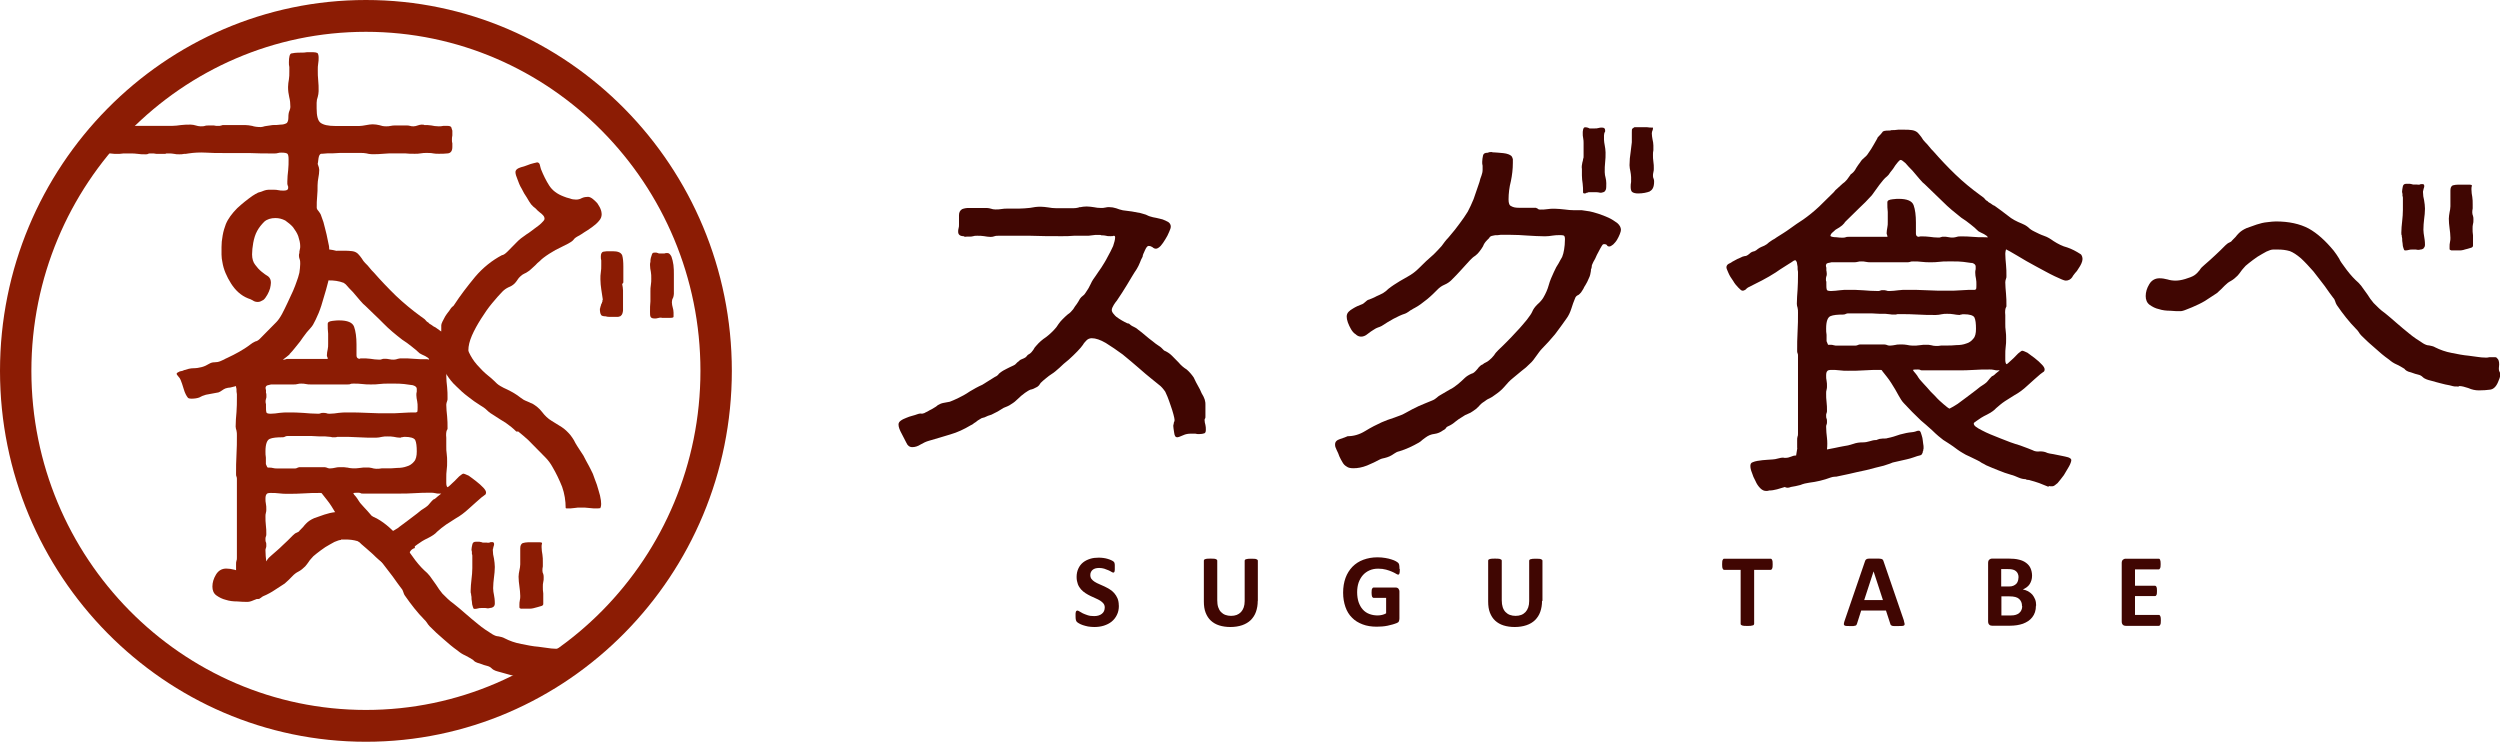 <svg width="182" height="54" viewBox="0 0 182 54" fill="none" xmlns="http://www.w3.org/2000/svg">
<g clip-path="url(#clip0_1_1227)">
<path d="M78.629 15.086C78.773 15.055 78.941 15.032 79.109 15.032C79.307 15.032 79.482 15.063 79.649 15.086C79.794 15.117 79.962 15.14 80.16 15.14C80.244 15.14 80.358 15.14 80.472 15.109C80.556 15.079 80.67 15.079 80.754 15.079C80.922 15.079 81.097 15.109 81.264 15.164C81.409 15.217 81.577 15.279 81.744 15.31C81.942 15.341 82.171 15.364 82.399 15.395C82.597 15.426 82.826 15.48 83.024 15.511C83.169 15.542 83.283 15.596 83.42 15.627C83.534 15.681 83.649 15.743 83.786 15.773C83.87 15.804 83.984 15.828 84.159 15.858C84.327 15.889 84.502 15.943 84.639 15.974C84.784 16.028 84.921 16.09 85.066 16.175C85.18 16.26 85.233 16.376 85.233 16.491C85.233 16.576 85.203 16.692 85.119 16.87C85.035 17.07 84.951 17.248 84.837 17.418C84.723 17.619 84.609 17.765 84.494 17.904C84.35 18.051 84.235 18.105 84.151 18.105C84.068 18.105 83.984 18.074 83.892 17.989C83.809 17.935 83.725 17.904 83.611 17.904C83.527 17.904 83.443 18.02 83.352 18.221C83.237 18.453 83.184 18.599 83.184 18.684C83.1 18.831 83.039 18.97 82.986 19.117C82.933 19.263 82.841 19.433 82.757 19.58C82.498 19.958 82.278 20.36 82.049 20.73C81.82 21.101 81.569 21.51 81.31 21.881C81.226 21.966 81.165 22.081 81.082 22.197C80.998 22.344 80.937 22.46 80.937 22.576C80.937 22.66 80.99 22.776 81.104 22.892C81.188 23.008 81.333 23.124 81.478 23.209C81.622 23.294 81.737 23.378 81.874 23.44C82.019 23.525 82.102 23.556 82.186 23.556C82.27 23.641 82.384 23.726 82.529 23.788C82.643 23.842 82.757 23.904 82.841 23.988C83.039 24.135 83.215 24.274 83.382 24.421C83.55 24.567 83.725 24.706 83.923 24.853C84.068 24.969 84.205 25.085 84.35 25.17C84.494 25.255 84.609 25.37 84.746 25.517C84.944 25.602 85.142 25.718 85.317 25.895C85.484 26.065 85.66 26.243 85.797 26.382C85.964 26.583 86.162 26.76 86.391 26.899C86.589 27.069 86.764 27.278 86.901 27.478C86.932 27.532 86.985 27.648 87.069 27.826C87.153 27.996 87.267 28.173 87.351 28.343C87.435 28.544 87.518 28.721 87.61 28.86C87.694 29.03 87.724 29.146 87.724 29.177C87.755 29.262 87.755 29.378 87.755 29.463V30.327C87.755 30.381 87.755 30.443 87.724 30.474C87.694 30.505 87.694 30.559 87.694 30.59C87.694 30.706 87.724 30.822 87.755 30.937C87.785 31.053 87.785 31.169 87.785 31.285C87.785 31.431 87.755 31.516 87.671 31.547C87.587 31.578 87.442 31.601 87.297 31.601C87.214 31.601 87.1 31.601 87.016 31.57H86.703C86.505 31.57 86.307 31.601 86.132 31.686C85.934 31.771 85.789 31.833 85.705 31.833C85.561 31.833 85.507 31.717 85.477 31.485C85.446 31.285 85.416 31.107 85.416 31.022C85.416 30.937 85.416 30.906 85.446 30.875C85.446 30.822 85.446 30.76 85.477 30.706C85.507 30.675 85.507 30.621 85.507 30.559C85.507 30.497 85.477 30.358 85.424 30.157C85.37 29.957 85.309 29.756 85.225 29.524C85.142 29.293 85.081 29.092 84.997 28.891C84.913 28.691 84.852 28.575 84.829 28.513C84.685 28.312 84.548 28.135 84.35 27.996C84.151 27.849 83.976 27.679 83.778 27.532C83.55 27.363 83.268 27.1 82.894 26.783C82.521 26.467 82.125 26.119 81.729 25.803C81.302 25.486 80.906 25.224 80.503 24.969C80.106 24.737 79.764 24.622 79.482 24.622C79.337 24.622 79.2 24.676 79.109 24.768C79.025 24.853 78.91 24.969 78.827 25.116C78.743 25.232 78.629 25.378 78.431 25.579C78.233 25.78 78.034 25.98 77.806 26.181C77.547 26.382 77.326 26.583 77.12 26.783C76.892 26.984 76.724 27.131 76.579 27.216C76.435 27.301 76.298 27.417 76.153 27.532C76.008 27.648 75.871 27.764 75.757 27.88C75.726 27.934 75.673 27.996 75.643 28.05C75.582 28.104 75.528 28.166 75.445 28.196C75.3 28.281 75.163 28.343 75.018 28.366C74.873 28.42 74.759 28.513 74.622 28.598C74.424 28.745 74.249 28.884 74.111 29.03C73.967 29.177 73.799 29.316 73.601 29.432C73.517 29.486 73.433 29.547 73.342 29.578C73.258 29.609 73.144 29.663 73.06 29.694C72.915 29.779 72.778 29.864 72.634 29.957C72.489 30.042 72.321 30.103 72.177 30.188C72.093 30.219 72.009 30.242 71.918 30.273C71.834 30.304 71.75 30.358 71.659 30.389C71.628 30.389 71.544 30.42 71.46 30.443C71.377 30.497 71.262 30.559 71.179 30.613C71.095 30.698 70.981 30.76 70.897 30.814C70.813 30.899 70.729 30.93 70.668 30.96C70.188 31.246 69.701 31.478 69.19 31.624C68.68 31.771 68.17 31.941 67.629 32.088C67.431 32.142 67.233 32.234 67.035 32.35C66.806 32.497 66.608 32.551 66.41 32.551C66.212 32.551 66.067 32.435 65.983 32.234C65.9 32.088 65.785 31.856 65.641 31.57C65.496 31.308 65.412 31.084 65.412 30.906C65.412 30.791 65.465 30.706 65.58 30.621C65.694 30.536 65.839 30.474 65.976 30.42C66.113 30.366 66.258 30.304 66.402 30.273C66.547 30.242 66.684 30.188 66.776 30.157C66.859 30.127 66.943 30.103 67.035 30.103C67.118 30.134 67.202 30.103 67.294 30.073C67.324 30.042 67.408 30.018 67.522 29.957C67.606 29.903 67.72 29.841 67.835 29.787C67.918 29.733 68.033 29.671 68.116 29.617C68.2 29.563 68.231 29.532 68.261 29.501C68.406 29.416 68.543 29.355 68.688 29.331C68.832 29.3 69 29.277 69.145 29.246C69.228 29.215 69.343 29.162 69.427 29.131C69.51 29.1 69.594 29.046 69.686 29.015C69.998 28.868 70.31 28.698 70.6 28.497C70.882 28.328 71.194 28.15 71.514 28.011C71.659 27.926 71.826 27.81 71.971 27.725C72.116 27.64 72.283 27.525 72.428 27.44C72.512 27.409 72.596 27.355 72.656 27.293C72.687 27.239 72.74 27.177 72.824 27.123C72.969 27.007 73.136 26.922 73.304 26.837C73.449 26.753 73.616 26.691 73.784 26.606C73.868 26.575 73.929 26.521 73.982 26.459C74.035 26.397 74.096 26.343 74.15 26.312C74.203 26.258 74.264 26.197 74.348 26.166C74.409 26.135 74.462 26.112 74.546 26.081C74.629 26.05 74.69 25.996 74.744 25.934C74.774 25.88 74.828 25.818 74.911 25.787C75.056 25.703 75.14 25.587 75.224 25.471C75.277 25.355 75.368 25.239 75.452 25.154C75.65 24.923 75.879 24.722 76.138 24.552C76.366 24.382 76.595 24.174 76.793 23.95C76.877 23.865 76.96 23.749 77.052 23.602C77.136 23.487 77.219 23.371 77.311 23.286C77.456 23.139 77.593 23 77.737 22.884C77.882 22.799 78.019 22.653 78.133 22.506C78.217 22.359 78.301 22.244 78.392 22.128C78.476 22.012 78.537 21.896 78.621 21.749C78.674 21.665 78.766 21.58 78.85 21.518C78.933 21.464 78.994 21.371 79.048 21.286C79.192 21.085 79.307 20.885 79.413 20.653C79.497 20.452 79.642 20.252 79.787 20.051C79.87 19.904 80.015 19.734 80.183 19.472C80.327 19.24 80.495 18.985 80.64 18.692C80.784 18.429 80.922 18.175 81.036 17.912C81.12 17.65 81.181 17.449 81.181 17.279C81.181 17.194 81.15 17.163 81.066 17.163C81.036 17.194 80.952 17.194 80.838 17.194C80.724 17.194 80.609 17.194 80.525 17.163C80.411 17.132 80.297 17.132 80.183 17.132C80.152 17.101 80.068 17.101 79.954 17.101C79.809 17.101 79.642 17.101 79.497 17.132C79.352 17.163 79.185 17.163 79.04 17.163H78.187C77.874 17.194 77.593 17.194 77.303 17.194C76.534 17.194 75.764 17.194 74.995 17.163H72.695C72.611 17.163 72.496 17.163 72.413 17.194C72.329 17.225 72.215 17.248 72.131 17.248C71.963 17.248 71.788 17.217 71.651 17.194C71.483 17.163 71.308 17.163 71.141 17.163C71.057 17.163 70.942 17.163 70.859 17.194C70.775 17.225 70.661 17.225 70.577 17.225H70.379C70.264 17.256 70.181 17.225 70.15 17.194C69.891 17.194 69.754 17.078 69.754 16.878C69.754 16.793 69.754 16.708 69.785 16.615C69.815 16.53 69.815 16.445 69.815 16.352V15.658C69.815 15.457 69.899 15.31 70.044 15.225C70.188 15.171 70.326 15.14 70.523 15.14H71.834C71.948 15.14 72.062 15.171 72.146 15.194C72.23 15.225 72.344 15.248 72.458 15.248C72.603 15.248 72.771 15.248 72.915 15.217C73.06 15.187 73.197 15.187 73.342 15.187H74.165C74.447 15.187 74.736 15.156 74.987 15.133C75.246 15.079 75.498 15.048 75.757 15.048C75.955 15.048 76.13 15.079 76.328 15.102C76.496 15.133 76.671 15.156 76.869 15.156H78.149C78.316 15.156 78.492 15.125 78.629 15.071V15.086Z" fill="#400602"/>
<path d="M111.941 15.203C111.941 15.203 112.025 15.257 112.109 15.257C112.307 15.257 112.482 15.257 112.65 15.226C112.817 15.195 112.992 15.195 113.19 15.195C113.419 15.195 113.647 15.226 113.899 15.249C114.127 15.28 114.356 15.303 114.584 15.303H115.156C115.354 15.334 115.552 15.357 115.727 15.388C115.872 15.419 116.1 15.473 116.352 15.558C116.611 15.643 116.832 15.728 117.091 15.844C117.35 15.96 117.548 16.106 117.746 16.245C117.913 16.392 118.005 16.562 118.005 16.732C118.005 16.817 117.974 16.901 117.921 17.048C117.86 17.195 117.807 17.311 117.723 17.45C117.639 17.596 117.525 17.712 117.441 17.797C117.327 17.882 117.243 17.944 117.159 17.944C117.075 17.944 117.014 17.913 116.992 17.859C116.969 17.805 116.877 17.774 116.793 17.774H116.74C116.74 17.774 116.71 17.805 116.679 17.805C116.649 17.836 116.595 17.921 116.512 18.067C116.428 18.214 116.344 18.384 116.253 18.554C116.169 18.755 116.085 18.932 115.994 19.071C115.91 19.241 115.879 19.334 115.879 19.357V19.442C115.879 19.442 115.849 19.527 115.849 19.558C115.818 19.588 115.818 19.642 115.818 19.727C115.788 19.897 115.765 20.075 115.674 20.245C115.59 20.445 115.506 20.623 115.415 20.762C115.361 20.847 115.3 20.932 115.27 21.024C115.209 21.109 115.156 21.194 115.102 21.287C115.019 21.372 114.958 21.457 114.874 21.488C114.79 21.519 114.706 21.604 114.676 21.689C114.562 21.951 114.478 22.206 114.394 22.468C114.31 22.731 114.196 22.986 114.021 23.217C113.762 23.596 113.48 23.966 113.198 24.345C112.886 24.723 112.573 25.062 112.261 25.379C112.116 25.526 111.979 25.727 111.834 25.927C111.69 26.128 111.553 26.329 111.377 26.475C111.179 26.676 110.981 26.854 110.783 26.993C110.585 27.163 110.357 27.34 110.159 27.51C109.9 27.711 109.701 27.942 109.503 28.174C109.305 28.406 109.046 28.606 108.795 28.776C108.681 28.861 108.566 28.946 108.422 29.008C108.277 29.062 108.163 29.155 108.048 29.239C107.904 29.324 107.767 29.44 107.652 29.587C107.508 29.734 107.37 29.849 107.226 29.934C107.111 30.019 106.997 30.081 106.852 30.135C106.708 30.189 106.593 30.251 106.479 30.336C106.281 30.452 106.106 30.567 105.969 30.683C105.801 30.83 105.626 30.946 105.428 31.031C105.344 31.062 105.283 31.116 105.26 31.177C105.207 31.232 105.146 31.293 105.062 31.324C104.864 31.471 104.666 31.556 104.438 31.587C104.179 31.617 103.981 31.703 103.783 31.849C103.699 31.903 103.615 31.965 103.554 32.019C103.47 32.104 103.386 32.166 103.295 32.22C102.838 32.482 102.358 32.706 101.871 32.853C101.726 32.884 101.612 32.938 101.497 33.023C101.383 33.108 101.269 33.169 101.155 33.224C101.04 33.278 100.926 33.308 100.812 33.339C100.667 33.37 100.553 33.393 100.438 33.455C100.179 33.602 99.867 33.741 99.524 33.888C99.151 34.034 98.839 34.088 98.526 34.088C98.328 34.088 98.153 34.057 98.046 33.972C97.902 33.888 97.818 33.803 97.734 33.656C97.65 33.509 97.567 33.37 97.506 33.224C97.452 33.077 97.391 32.907 97.308 32.76C97.277 32.675 97.247 32.614 97.224 32.559C97.201 32.505 97.193 32.444 97.193 32.359C97.193 32.158 97.308 32.042 97.567 31.957C97.826 31.872 97.993 31.811 98.108 31.756C98.534 31.756 98.961 31.641 99.387 31.378C99.814 31.116 100.21 30.915 100.583 30.745C100.842 30.629 101.155 30.514 101.52 30.398C101.863 30.282 102.145 30.166 102.343 30.05C102.655 29.88 102.968 29.703 103.28 29.564C103.592 29.417 103.935 29.301 104.247 29.162C104.392 29.108 104.529 29.016 104.621 28.931C104.704 28.846 104.819 28.784 104.963 28.699C105.161 28.583 105.359 28.467 105.558 28.352C105.756 28.267 105.931 28.12 106.129 27.973C106.296 27.827 106.472 27.688 106.609 27.541C106.753 27.394 106.952 27.278 107.15 27.194C107.233 27.194 107.378 27.078 107.546 26.877C107.69 26.676 107.828 26.56 107.942 26.529C107.995 26.475 108.087 26.414 108.17 26.383C108.254 26.352 108.315 26.298 108.399 26.236C108.544 26.12 108.658 26.005 108.772 25.858C108.856 25.711 108.97 25.595 109.084 25.479C109.229 25.333 109.427 25.163 109.679 24.9C109.93 24.638 110.189 24.383 110.448 24.09C110.707 23.827 110.928 23.541 111.156 23.279C111.355 23.017 111.499 22.816 111.553 22.677C111.614 22.53 111.72 22.36 111.926 22.159C112.124 21.99 112.269 21.812 112.352 21.673C112.52 21.387 112.665 21.071 112.749 20.754C112.832 20.438 112.977 20.121 113.122 19.805C113.236 19.542 113.35 19.341 113.465 19.172C113.548 19.025 113.632 18.855 113.724 18.708C113.785 18.561 113.838 18.361 113.868 18.16C113.899 17.959 113.929 17.728 113.929 17.411C113.929 17.264 113.899 17.18 113.845 17.149C113.762 17.118 113.678 17.118 113.586 17.118C113.388 17.118 113.213 17.118 113.046 17.149C112.848 17.18 112.672 17.203 112.474 17.203C112.048 17.203 111.621 17.172 111.195 17.149C110.768 17.118 110.372 17.095 109.945 17.095H109.237C109.092 17.125 108.955 17.125 108.841 17.125C108.726 17.156 108.643 17.156 108.582 17.18C108.498 17.21 108.437 17.264 108.414 17.326C108.361 17.38 108.3 17.442 108.247 17.496C108.102 17.643 108.018 17.782 107.965 17.928C107.881 18.075 107.797 18.191 107.706 18.307C107.622 18.422 107.508 18.538 107.393 18.623C107.249 18.708 107.134 18.824 107.02 18.94C106.792 19.202 106.563 19.426 106.365 19.658C106.136 19.92 105.908 20.144 105.679 20.376C105.535 20.523 105.367 20.638 105.169 20.723C104.971 20.808 104.796 20.924 104.659 21.071C104.461 21.271 104.202 21.534 103.889 21.789C103.577 22.044 103.265 22.275 102.983 22.422C102.899 22.453 102.838 22.507 102.785 22.538C102.701 22.569 102.64 22.623 102.556 22.684C102.442 22.769 102.358 22.8 102.297 22.831C102.015 22.916 101.726 23.063 101.444 23.209C101.132 23.379 100.85 23.557 100.591 23.727C100.507 23.781 100.393 23.812 100.309 23.843C100.225 23.873 100.111 23.927 100.027 23.989C99.882 24.074 99.715 24.19 99.57 24.306C99.403 24.453 99.227 24.507 99.09 24.507C98.953 24.507 98.808 24.453 98.694 24.337C98.549 24.252 98.435 24.105 98.351 23.958C98.267 23.812 98.184 23.642 98.123 23.472C98.062 23.302 98.039 23.155 98.039 23.04C98.039 22.893 98.1 22.777 98.184 22.692C98.267 22.607 98.351 22.546 98.496 22.461C98.58 22.407 98.694 22.345 98.808 22.291C98.892 22.26 99.006 22.206 99.09 22.175C99.204 22.144 99.319 22.059 99.403 21.974C99.486 21.889 99.57 21.827 99.684 21.804C99.882 21.719 100.058 21.658 100.195 21.573C100.339 21.519 100.507 21.426 100.682 21.341C100.827 21.256 100.964 21.14 101.078 21.024C101.193 20.939 101.337 20.824 101.474 20.739C101.733 20.569 102.069 20.36 102.442 20.16C102.815 19.959 103.097 19.727 103.295 19.527C103.638 19.179 104.004 18.832 104.377 18.515C104.575 18.314 104.773 18.114 104.948 17.913C105.093 17.712 105.26 17.481 105.458 17.28C105.801 16.878 106.083 16.531 106.281 16.245C106.479 15.983 106.677 15.697 106.852 15.411C106.997 15.149 107.134 14.832 107.279 14.493C107.393 14.176 107.538 13.744 107.706 13.249C107.736 13.103 107.789 12.933 107.85 12.786C107.904 12.64 107.934 12.501 107.934 12.354V12.068C107.904 11.983 107.904 11.867 107.904 11.783C107.904 11.636 107.934 11.466 107.965 11.319C107.995 11.173 108.109 11.119 108.307 11.119C108.368 11.088 108.452 11.065 108.566 11.065C108.65 11.095 108.734 11.095 108.795 11.095C108.94 11.095 109.138 11.126 109.45 11.149C109.732 11.18 109.93 11.265 110.021 11.35C110.082 11.404 110.105 11.497 110.136 11.582V11.867C110.136 12.3 110.082 12.763 109.991 13.195C109.877 13.628 109.823 14.091 109.823 14.524C109.823 14.786 109.877 14.956 110.021 15.01C110.166 15.095 110.334 15.126 110.562 15.126H111.728C111.812 15.126 111.842 15.126 111.873 15.157L111.956 15.188L111.941 15.203ZM116.893 13.821C116.862 13.906 116.809 13.968 116.725 13.991C116.641 14.022 116.557 14.045 116.443 14.022C116.329 13.991 116.184 13.991 116.016 13.991H115.704C115.651 13.991 115.62 13.991 115.59 14.022C115.559 14.022 115.506 14.022 115.476 14.053C115.445 14.083 115.392 14.083 115.361 14.083C115.278 14.083 115.247 14.053 115.247 13.998C115.247 13.798 115.247 13.566 115.217 13.365C115.186 13.165 115.163 12.964 115.163 12.763V12.3C115.133 12.153 115.163 11.983 115.194 11.837C115.224 11.721 115.255 11.636 115.255 11.551C115.285 11.52 115.285 11.435 115.285 11.35V10.431C115.285 10.316 115.285 10.2 115.255 10.053C115.224 9.937 115.224 9.821 115.224 9.675C115.224 9.621 115.224 9.528 115.255 9.412C115.285 9.327 115.308 9.266 115.399 9.266C115.514 9.266 115.628 9.296 115.712 9.35H116.108C116.192 9.35 116.275 9.35 116.367 9.32C116.451 9.289 116.534 9.289 116.626 9.289C116.771 9.289 116.854 9.343 116.854 9.489V9.574C116.793 9.659 116.771 9.775 116.771 9.86V10.177C116.771 10.292 116.801 10.439 116.824 10.578C116.854 10.748 116.885 10.925 116.885 11.095C116.885 11.358 116.885 11.582 116.854 11.813C116.824 12.045 116.824 12.277 116.824 12.531C116.824 12.678 116.854 12.817 116.885 12.933C116.915 13.049 116.938 13.195 116.938 13.335C116.938 13.535 116.938 13.713 116.908 13.798L116.893 13.821ZM120.107 13.937C119.879 14.022 119.597 14.083 119.254 14.083C119.086 14.083 118.942 14.053 118.858 13.998C118.774 13.968 118.713 13.829 118.713 13.62C118.713 13.504 118.713 13.389 118.744 13.242V12.894C118.744 12.748 118.713 12.609 118.69 12.462C118.66 12.315 118.629 12.176 118.629 12.03C118.629 11.713 118.66 11.366 118.713 11.049C118.744 10.817 118.774 10.586 118.797 10.354V9.659C118.797 9.513 118.797 9.428 118.827 9.374C118.858 9.343 118.888 9.32 118.942 9.289C118.972 9.258 119.025 9.258 119.056 9.258H119.879C120.023 9.289 120.191 9.289 120.336 9.289C120.336 9.374 120.336 9.435 120.305 9.489C120.275 9.543 120.252 9.636 120.252 9.721C120.252 9.868 120.282 10.007 120.305 10.153C120.336 10.3 120.366 10.439 120.366 10.586V10.933C120.336 11.049 120.336 11.165 120.336 11.281C120.336 11.427 120.336 11.597 120.366 11.767C120.397 11.937 120.397 12.114 120.397 12.254C120.397 12.338 120.397 12.454 120.366 12.539C120.336 12.624 120.336 12.74 120.336 12.825C120.336 12.91 120.366 12.972 120.389 13.026C120.412 13.08 120.419 13.141 120.419 13.226C120.419 13.605 120.305 13.829 120.107 13.921V13.937Z" fill="#400602"/>
<path d="M130.833 32.582V32.034C130.833 31.949 130.833 31.864 130.864 31.771C130.894 31.717 130.894 31.625 130.894 31.54V25.888C130.894 25.834 130.894 25.772 130.864 25.718C130.833 25.664 130.833 25.602 130.833 25.548C130.833 25.085 130.833 24.629 130.864 24.135C130.894 23.672 130.894 23.216 130.894 22.753C130.894 22.637 130.894 22.522 130.864 22.406C130.833 22.321 130.81 22.205 130.81 22.12C130.81 21.773 130.841 21.425 130.864 21.085C130.886 20.746 130.894 20.391 130.894 20.051V19.788C130.864 19.673 130.864 19.557 130.864 19.41C130.833 19.294 130.833 19.178 130.81 19.093C130.78 19.009 130.726 18.947 130.696 18.947C130.635 18.947 130.582 18.978 130.551 19.001C130.353 19.148 130.125 19.263 129.927 19.402C129.698 19.549 129.47 19.688 129.271 19.835C128.959 20.035 128.616 20.236 128.274 20.414L127.253 20.931C127.199 20.962 127.139 21.016 127.085 21.078C127.001 21.132 126.94 21.163 126.857 21.163C126.773 21.163 126.689 21.078 126.544 20.931C126.4 20.784 126.285 20.645 126.171 20.445C126.026 20.244 125.912 20.066 125.828 19.866C125.745 19.665 125.684 19.549 125.684 19.464C125.684 19.348 125.745 19.263 125.851 19.202C125.905 19.171 125.996 19.148 126.11 19.055C126.224 19.001 126.339 18.939 126.483 18.854C126.628 18.8 126.742 18.738 126.857 18.684C126.971 18.653 127.055 18.63 127.116 18.63C127.199 18.599 127.283 18.545 127.375 18.46C127.458 18.375 127.573 18.314 127.717 18.291C127.801 18.26 127.885 18.206 127.976 18.121C128.06 18.067 128.144 18.005 128.235 17.974C128.38 17.92 128.517 17.858 128.632 17.773C128.715 17.688 128.83 17.603 128.974 17.511C129.035 17.48 129.089 17.426 129.172 17.395C129.233 17.364 129.287 17.31 129.34 17.279C129.652 17.078 129.995 16.878 130.307 16.646C130.62 16.414 130.963 16.183 131.275 15.982C131.648 15.72 132.044 15.403 132.44 15.032C132.814 14.654 133.179 14.314 133.492 13.998C133.545 13.913 133.659 13.797 133.834 13.65C134.002 13.504 134.116 13.388 134.147 13.365C134.231 13.311 134.345 13.218 134.459 13.079C134.543 12.963 134.627 12.847 134.688 12.762C134.718 12.732 134.718 12.708 134.741 12.677C134.771 12.677 134.794 12.647 134.825 12.623C134.939 12.539 135.053 12.392 135.137 12.222C135.221 12.075 135.335 11.936 135.419 11.82C135.503 11.674 135.617 11.558 135.762 11.442C135.876 11.357 135.99 11.21 136.074 11.064C136.158 10.948 136.272 10.778 136.417 10.516C136.562 10.253 136.676 10.083 136.699 9.998C136.866 9.828 136.981 9.713 137.041 9.62C137.072 9.535 137.24 9.504 137.499 9.504C137.582 9.504 137.643 9.504 137.697 9.473C137.841 9.473 138.009 9.473 138.176 9.442H138.687C138.832 9.442 138.999 9.442 139.197 9.473C139.395 9.504 139.54 9.589 139.624 9.674C139.708 9.759 139.791 9.875 139.883 9.991C139.967 10.137 140.05 10.253 140.142 10.338C140.256 10.454 140.37 10.57 140.454 10.685C140.538 10.801 140.652 10.917 140.766 11.033C141.246 11.581 141.787 12.16 142.359 12.708C142.93 13.257 143.524 13.743 144.118 14.175C144.202 14.229 144.316 14.322 144.431 14.407C144.514 14.523 144.598 14.608 144.69 14.639C144.72 14.693 144.804 14.754 144.918 14.808C145.032 14.893 145.116 14.955 145.2 14.978C145.512 15.21 145.855 15.441 146.167 15.696C146.48 15.959 146.822 16.129 147.188 16.275C147.333 16.329 147.5 16.422 147.645 16.538C147.79 16.685 147.927 16.77 148.102 16.855C148.331 16.97 148.559 17.086 148.811 17.171C149.07 17.256 149.291 17.403 149.496 17.549C149.809 17.75 150.151 17.928 150.494 18.013C150.837 18.128 151.149 18.298 151.462 18.499C151.515 18.53 151.545 18.584 151.576 18.669C151.606 18.754 151.606 18.816 151.606 18.87C151.606 18.954 151.576 19.07 151.523 19.186C151.469 19.302 151.408 19.418 151.324 19.534C151.241 19.68 151.157 19.796 151.065 19.881C150.982 19.997 150.898 20.082 150.867 20.167C150.753 20.337 150.586 20.429 150.388 20.429C150.273 20.429 150.014 20.313 149.588 20.113C149.161 19.912 148.704 19.649 148.224 19.395C147.744 19.14 147.287 18.877 146.861 18.615C146.434 18.352 146.152 18.213 146.038 18.152C146.007 18.267 145.985 18.383 145.985 18.468C145.985 18.731 146.015 19.016 146.038 19.279C146.068 19.541 146.068 19.827 146.068 20.09C146.068 20.174 146.068 20.236 146.038 20.29C146.007 20.375 145.985 20.46 145.985 20.553C145.985 20.815 146.015 21.101 146.038 21.387C146.068 21.672 146.068 21.966 146.068 22.221V22.305C146.068 22.305 146.038 22.39 146.015 22.421C145.985 22.506 145.954 22.684 145.985 22.939V23.541C145.985 23.741 145.985 23.919 146.015 24.089C146.045 24.29 146.045 24.467 146.045 24.668C146.045 24.869 146.045 25.07 146.015 25.247C145.985 25.448 145.985 25.649 145.985 25.849V26.197C145.985 26.343 146.015 26.459 146.068 26.513C146.099 26.513 146.183 26.459 146.266 26.367C146.35 26.282 146.464 26.197 146.579 26.081C146.693 25.965 146.807 25.849 146.921 25.733C147.036 25.649 147.12 25.564 147.203 25.533C147.287 25.533 147.401 25.587 147.599 25.679C147.767 25.795 147.942 25.942 148.14 26.081C148.338 26.228 148.514 26.398 148.651 26.544C148.795 26.691 148.849 26.807 148.849 26.892C148.849 26.977 148.818 27.061 148.734 27.092C148.651 27.146 148.59 27.208 148.536 27.239C148.277 27.471 147.965 27.726 147.622 28.05C147.28 28.374 146.967 28.598 146.655 28.768C146.426 28.915 146.198 29.053 145.969 29.2C145.71 29.37 145.512 29.548 145.314 29.718C145.169 29.887 144.941 30.034 144.659 30.181C144.347 30.327 144.088 30.497 143.89 30.644C143.859 30.675 143.806 30.698 143.775 30.729C143.714 30.76 143.692 30.783 143.692 30.845C143.692 30.991 143.89 31.13 144.286 31.331C144.659 31.532 145.109 31.709 145.619 31.91C146.099 32.111 146.586 32.288 147.066 32.428C147.523 32.597 147.836 32.713 147.973 32.775C148.117 32.86 148.316 32.891 148.514 32.86C148.712 32.86 148.887 32.891 149.054 32.976C149.138 33.007 149.283 33.03 149.481 33.061C149.679 33.092 149.854 33.146 150.052 33.176C150.25 33.207 150.426 33.261 150.563 33.292C150.707 33.346 150.791 33.408 150.791 33.493C150.791 33.578 150.738 33.755 150.624 33.956C150.509 34.157 150.395 34.358 150.25 34.589C150.106 34.79 149.938 34.991 149.793 35.168C149.626 35.315 149.511 35.4 149.42 35.4H149.252C149.192 35.369 149.138 35.4 149.108 35.431C148.91 35.346 148.681 35.261 148.453 35.168C148.224 35.084 147.996 35.022 147.798 34.968C147.737 34.937 147.683 34.937 147.63 34.937C147.546 34.937 147.485 34.906 147.462 34.883C147.318 34.883 147.15 34.852 146.952 34.767C146.754 34.682 146.556 34.597 146.411 34.566C146.099 34.481 145.786 34.365 145.505 34.25C145.223 34.134 144.91 34.018 144.591 33.871C144.507 33.817 144.392 33.755 144.278 33.702C144.164 33.617 144.05 33.555 143.935 33.501C143.768 33.416 143.593 33.331 143.395 33.238C143.196 33.153 143.021 33.068 142.884 32.976C142.625 32.829 142.404 32.659 142.176 32.489C141.947 32.343 141.719 32.173 141.467 32.026C141.269 31.879 140.987 31.648 140.667 31.331C140.325 31.015 140.043 30.783 139.845 30.613C139.418 30.212 138.992 29.779 138.595 29.347C138.451 29.2 138.336 28.999 138.222 28.799C138.077 28.513 137.879 28.197 137.681 27.88C137.483 27.563 137.255 27.301 137.057 27.046C137.026 27.015 137.026 26.992 137.003 26.961C136.973 26.93 136.92 26.93 136.889 26.93C136.493 26.93 136.089 26.93 135.724 26.961C135.327 26.992 134.931 26.992 134.528 26.992C134.33 26.992 134.132 26.992 133.933 26.961C133.735 26.93 133.507 26.93 133.309 26.93C133.164 26.93 133.05 26.961 133.027 27.015C132.966 27.069 132.943 27.185 132.943 27.332C132.943 27.478 132.943 27.594 132.974 27.71C133.004 27.857 133.004 27.973 133.004 28.111C133.004 28.197 133.004 28.281 132.974 28.374C132.943 28.459 132.943 28.544 132.943 28.637C132.943 28.837 132.943 29.069 132.974 29.27C133.004 29.47 133.004 29.702 133.004 29.903C133.004 29.957 133.004 30.019 132.974 30.073C132.943 30.127 132.943 30.188 132.943 30.242C132.943 30.327 132.943 30.412 132.974 30.474C133.004 30.528 133.004 30.621 133.004 30.706C133.004 30.791 133.004 30.852 132.974 30.907C132.943 30.96 132.943 31.022 132.943 31.076C132.943 31.339 132.974 31.625 133.004 31.887C133.035 32.15 133.035 32.435 133.004 32.721C133.202 32.69 133.4 32.636 133.598 32.605C133.766 32.574 133.972 32.52 134.17 32.489C134.429 32.458 134.65 32.404 134.909 32.319C135.137 32.234 135.366 32.204 135.617 32.204C135.785 32.204 135.96 32.173 136.127 32.119C136.272 32.065 136.44 32.034 136.607 32.034C136.691 32.003 136.722 31.98 136.752 31.98C136.782 31.949 136.897 31.949 137.064 31.926C137.232 31.926 137.346 31.926 137.407 31.895C137.689 31.841 138.001 31.748 138.321 31.632C138.634 31.547 138.915 31.486 139.205 31.462C139.289 31.462 139.372 31.431 139.464 31.408C139.517 31.378 139.609 31.354 139.692 31.354C139.746 31.354 139.807 31.408 139.837 31.501C139.868 31.617 139.921 31.733 139.951 31.879C139.982 32.026 139.982 32.142 140.005 32.281C140.035 32.428 140.035 32.512 140.035 32.543V32.659C140.035 32.659 140.005 32.744 140.005 32.829C139.974 32.86 139.974 32.883 139.974 32.914C139.974 32.945 139.974 32.968 139.944 32.999C139.913 33.084 139.883 33.115 139.799 33.146C139.654 33.176 139.487 33.23 139.319 33.292C139.152 33.346 138.976 33.408 138.809 33.439C138.641 33.47 138.466 33.524 138.298 33.555C138.131 33.586 137.956 33.64 137.788 33.671C137.735 33.702 137.506 33.786 137.133 33.902C136.76 33.987 136.333 34.103 135.884 34.219C135.427 34.304 135 34.419 134.604 34.504C134.177 34.589 133.918 34.651 133.804 34.674C133.72 34.705 133.636 34.705 133.545 34.705C133.454 34.705 133.377 34.736 133.286 34.759C132.745 34.96 132.235 35.076 131.724 35.138C131.496 35.168 131.267 35.222 131.069 35.307C130.841 35.361 130.612 35.423 130.361 35.454C130.33 35.485 130.247 35.485 130.163 35.508C130.048 35.508 129.965 35.477 129.934 35.454C129.736 35.508 129.538 35.57 129.363 35.624C129.165 35.678 128.967 35.709 128.769 35.709C128.738 35.74 128.654 35.74 128.571 35.74C128.426 35.74 128.289 35.686 128.144 35.539C127.999 35.392 127.885 35.222 127.801 35.022C127.687 34.821 127.603 34.62 127.542 34.419C127.458 34.219 127.428 34.041 127.428 33.933C127.428 33.879 127.428 33.817 127.458 33.763C127.489 33.709 127.512 33.678 127.603 33.647C127.801 33.562 128.06 33.532 128.312 33.501C128.563 33.47 128.822 33.47 129.051 33.447C129.134 33.447 129.31 33.416 129.508 33.362C129.706 33.308 129.82 33.308 129.904 33.331H129.988C130.132 33.331 130.247 33.3 130.384 33.246C130.498 33.192 130.612 33.161 130.757 33.161C130.787 32.991 130.818 32.814 130.841 32.644L130.833 32.582ZM143.547 19.148C143.349 19.117 143.151 19.093 142.922 19.063C142.663 19.032 142.442 19.032 142.214 19.032H141.787C141.589 19.032 141.361 19.032 141.163 19.063C140.965 19.093 140.736 19.093 140.538 19.093C140.34 19.093 140.111 19.093 139.913 19.063C139.715 19.032 139.487 19.032 139.289 19.032C139.205 19.032 139.121 19.032 139.06 19.063C138.999 19.093 138.915 19.093 138.832 19.093H136.211C136.066 19.093 135.952 19.093 135.838 19.063C135.724 19.032 135.609 19.032 135.495 19.032C135.411 19.032 135.327 19.032 135.236 19.063C135.152 19.093 135.038 19.093 134.954 19.093H133.332C133.248 19.124 133.164 19.124 133.073 19.148C132.989 19.178 132.958 19.202 132.958 19.233C132.958 19.233 132.948 19.25 132.928 19.287C132.928 19.372 132.928 19.433 132.958 19.487V19.688C132.958 19.688 132.989 19.804 132.989 19.92C132.989 20.005 132.989 20.066 132.958 20.12C132.928 20.205 132.928 20.267 132.928 20.352C132.928 20.406 132.928 20.468 132.958 20.499V20.669C132.958 20.869 132.958 20.985 132.989 21.07C132.989 21.155 133.103 21.186 133.301 21.186C133.499 21.186 133.728 21.155 133.926 21.132C134.124 21.101 134.352 21.101 134.55 21.101C134.924 21.101 135.259 21.101 135.632 21.132C136.005 21.163 136.341 21.186 136.714 21.186C136.775 21.186 136.828 21.186 136.881 21.155C136.935 21.124 136.996 21.124 137.08 21.124C137.163 21.124 137.247 21.124 137.339 21.155C137.392 21.186 137.483 21.186 137.567 21.186C137.765 21.186 137.994 21.155 138.192 21.132C138.39 21.101 138.618 21.101 138.816 21.101C139.296 21.101 139.814 21.101 140.294 21.132C140.774 21.163 141.292 21.163 141.772 21.163C142.084 21.163 142.427 21.163 142.77 21.132C143.113 21.101 143.455 21.101 143.768 21.101C143.768 21.101 143.786 21.091 143.821 21.07H143.852C143.882 20.985 143.882 20.869 143.882 20.723C143.882 20.576 143.882 20.437 143.852 20.29C143.821 20.144 143.798 20.005 143.798 19.858C143.798 19.773 143.798 19.688 143.829 19.595V19.395C143.829 19.279 143.745 19.194 143.547 19.132V19.148ZM142.808 22.9H142.747C142.747 22.9 142.694 22.931 142.663 22.931C142.519 22.931 142.351 22.9 142.206 22.877C142.061 22.846 141.894 22.846 141.749 22.846C141.604 22.846 141.467 22.846 141.353 22.877C141.208 22.908 141.071 22.931 140.926 22.931C140.5 22.931 140.043 22.931 139.616 22.9C139.19 22.869 138.733 22.869 138.306 22.869H138.138C138.055 22.9 137.994 22.9 137.94 22.9H137.742C137.742 22.9 137.544 22.869 137.262 22.846C136.95 22.846 136.638 22.846 136.264 22.815H134.589C134.505 22.815 134.444 22.815 134.391 22.846C134.337 22.877 134.276 22.9 134.192 22.9C133.766 22.9 133.454 22.931 133.255 23.016C133.057 23.101 132.943 23.394 132.943 23.911C132.943 24.058 132.943 24.228 132.974 24.375V24.838C132.974 24.838 133.004 24.892 133.035 24.985C133.065 25.07 133.088 25.131 133.118 25.1H133.202C133.286 25.1 133.4 25.1 133.484 25.131C133.568 25.162 133.682 25.162 133.766 25.162H135.076C135.16 25.162 135.221 25.131 135.274 25.108C135.335 25.077 135.388 25.077 135.442 25.077H137.118C137.201 25.077 137.262 25.077 137.346 25.108C137.399 25.139 137.491 25.162 137.575 25.162C137.719 25.162 137.857 25.131 138.001 25.108C138.116 25.077 138.26 25.077 138.397 25.077C138.534 25.077 138.679 25.077 138.824 25.108C138.969 25.139 139.106 25.162 139.251 25.162C139.418 25.162 139.593 25.162 139.761 25.131C139.906 25.1 140.073 25.1 140.241 25.1C140.355 25.1 140.469 25.1 140.584 25.131C140.698 25.162 140.812 25.185 140.926 25.185C141.071 25.185 141.185 25.185 141.323 25.154H141.696C141.924 25.154 142.176 25.154 142.435 25.123C142.694 25.123 142.915 25.093 143.143 25.008C143.341 24.954 143.516 24.838 143.654 24.66C143.798 24.514 143.852 24.259 143.852 23.942C143.852 23.564 143.821 23.278 143.737 23.108C143.654 22.962 143.395 22.877 142.968 22.877C142.884 22.877 142.823 22.877 142.8 22.908L142.808 22.9ZM137.377 17.102C137.377 17.102 137.346 17.017 137.346 16.986C137.346 16.839 137.377 16.7 137.399 16.553C137.43 16.438 137.43 16.291 137.43 16.152V15.434C137.399 15.202 137.399 14.971 137.399 14.739C137.399 14.592 137.514 14.538 137.773 14.507C138.001 14.476 138.146 14.476 138.23 14.476C138.824 14.476 139.197 14.623 139.312 14.94C139.426 15.256 139.479 15.689 139.479 16.206V16.986C139.479 17.102 139.51 17.156 139.54 17.186C139.57 17.217 139.624 17.241 139.708 17.241C139.738 17.21 139.791 17.21 139.852 17.21C140.05 17.21 140.279 17.21 140.477 17.241C140.675 17.271 140.904 17.294 141.102 17.294C141.185 17.294 141.246 17.294 141.3 17.264C141.361 17.233 141.414 17.233 141.498 17.233C141.612 17.233 141.726 17.233 141.841 17.264C141.955 17.294 142.069 17.294 142.183 17.294C142.267 17.294 142.381 17.264 142.465 17.241C142.549 17.21 142.663 17.21 142.747 17.21C143.029 17.21 143.318 17.21 143.6 17.241C143.882 17.271 144.172 17.271 144.453 17.271H144.598C144.598 17.271 144.682 17.302 144.712 17.271C144.682 17.186 144.568 17.125 144.431 17.04C144.263 16.955 144.118 16.893 144.034 16.839C143.951 16.754 143.836 16.669 143.753 16.576C143.669 16.492 143.555 16.43 143.471 16.345C143.356 16.26 143.242 16.175 143.128 16.082C143.014 15.997 142.899 15.936 142.785 15.851C142.305 15.472 141.848 15.102 141.422 14.669C140.995 14.237 140.538 13.836 140.111 13.403C140.028 13.349 139.913 13.233 139.738 13.025C139.57 12.824 139.395 12.623 139.228 12.423C139.03 12.222 138.854 12.044 138.717 11.874C138.55 11.728 138.435 11.643 138.375 11.643C138.314 11.643 138.26 11.697 138.176 11.79C138.093 11.905 137.978 12.021 137.895 12.168C137.811 12.315 137.697 12.43 137.613 12.546C137.529 12.693 137.445 12.778 137.384 12.832C137.186 12.979 137.011 13.21 136.813 13.465C136.615 13.751 136.417 14.013 136.272 14.214C135.96 14.561 135.647 14.878 135.335 15.164C135.023 15.48 134.68 15.797 134.368 16.113C134.337 16.144 134.284 16.198 134.253 16.26C134.2 16.314 134.139 16.376 134.109 16.407C134.078 16.438 133.994 16.492 133.911 16.553C133.827 16.607 133.713 16.669 133.629 16.723C133.545 16.808 133.461 16.87 133.37 16.955C133.286 17.04 133.255 17.125 133.255 17.186C133.339 17.241 133.484 17.271 133.682 17.271C133.88 17.302 134.025 17.302 134.139 17.302C134.223 17.302 134.284 17.302 134.368 17.271C134.421 17.241 134.482 17.241 134.566 17.241H137.407C137.407 17.241 137.407 17.156 137.377 17.094V17.102ZM145.451 26.961C145.368 26.961 145.253 26.961 145.169 26.93C145.055 26.899 144.941 26.899 144.857 26.899C144.461 26.899 144.065 26.899 143.692 26.93C143.296 26.961 142.892 26.961 142.496 26.961H139.967C139.883 26.961 139.822 26.961 139.799 26.93C139.738 26.899 139.685 26.899 139.601 26.899C139.456 26.899 139.342 26.899 139.258 26.93C139.289 26.984 139.342 27.077 139.456 27.193C139.54 27.278 139.601 27.393 139.654 27.478C139.708 27.563 139.799 27.679 139.883 27.764C139.967 27.849 140.081 27.996 140.279 28.197C140.447 28.397 140.652 28.629 140.873 28.83C141.071 29.061 141.3 29.262 141.498 29.432C141.696 29.602 141.841 29.718 141.924 29.748C142.092 29.663 142.298 29.548 142.519 29.401C142.717 29.254 142.945 29.084 143.174 28.915C143.402 28.745 143.631 28.567 143.859 28.397C144.057 28.227 144.255 28.081 144.453 27.965C144.537 27.911 144.651 27.818 144.735 27.702C144.819 27.587 144.933 27.471 145.017 27.386C145.048 27.386 145.162 27.332 145.299 27.185C145.444 27.069 145.558 26.984 145.581 26.953H145.436L145.451 26.961Z" fill="#400602"/>
<path d="M165.478 18.167C165.363 18.167 165.196 18.221 164.998 18.314C164.8 18.429 164.571 18.545 164.343 18.692C164.114 18.839 163.916 19.008 163.718 19.155C163.52 19.302 163.406 19.418 163.345 19.503C163.261 19.587 163.177 19.703 163.116 19.788C163.055 19.873 162.971 19.989 162.888 20.074C162.743 20.221 162.575 20.36 162.408 20.452C162.24 20.537 162.095 20.653 161.951 20.8C161.867 20.885 161.783 20.97 161.692 21.062C161.608 21.147 161.494 21.232 161.41 21.325C161.098 21.525 160.785 21.726 160.526 21.904C160.244 22.074 159.932 22.22 159.589 22.367C159.505 22.398 159.361 22.452 159.163 22.537C158.965 22.622 158.82 22.653 158.736 22.653C158.538 22.653 158.279 22.653 157.997 22.622C157.715 22.622 157.426 22.591 157.174 22.506C156.915 22.452 156.695 22.336 156.489 22.189C156.291 22.043 156.207 21.811 156.207 21.556C156.207 21.271 156.291 20.977 156.466 20.692C156.634 20.406 156.893 20.259 157.205 20.259C157.403 20.259 157.601 20.29 157.799 20.344C157.967 20.398 158.172 20.429 158.37 20.429C158.568 20.429 158.797 20.398 159.079 20.313C159.361 20.228 159.589 20.143 159.734 20.051C159.879 19.958 160.016 19.819 160.13 19.672C160.214 19.526 160.328 19.41 160.473 19.294C160.732 19.062 161.014 18.831 161.273 18.576C161.532 18.344 161.753 18.113 162.012 17.858C162.095 17.773 162.21 17.688 162.294 17.657C162.377 17.626 162.461 17.572 162.492 17.511C162.575 17.426 162.659 17.341 162.751 17.248C162.804 17.163 162.895 17.078 162.979 16.985C163.124 16.839 163.291 16.723 163.55 16.607C163.779 16.522 164.03 16.437 164.289 16.345C164.548 16.26 164.8 16.198 165.059 16.175C165.318 16.144 165.516 16.121 165.683 16.121C166.62 16.121 167.42 16.291 168.075 16.638C168.7 16.985 169.302 17.534 169.896 18.252C170.041 18.453 170.178 18.63 170.292 18.831C170.376 19.032 170.521 19.209 170.665 19.41C170.78 19.58 170.924 19.757 171.061 19.927C171.198 20.097 171.343 20.244 171.488 20.39C171.633 20.506 171.77 20.653 171.884 20.792C172.029 20.993 172.196 21.224 172.341 21.425C172.486 21.657 172.623 21.857 172.798 22.058C173.057 22.321 173.309 22.576 173.598 22.776C173.88 23.008 174.169 23.239 174.421 23.471C174.733 23.757 175.076 24.019 175.388 24.282C175.701 24.544 176.043 24.768 176.409 25C176.554 25.085 176.691 25.146 176.836 25.146C176.98 25.177 177.148 25.201 177.293 25.293C177.635 25.463 178.031 25.61 178.489 25.695C178.915 25.78 179.342 25.865 179.715 25.895C179.913 25.926 180.142 25.95 180.34 25.98C180.538 26.011 180.766 26.034 180.964 26.034C181.048 26.034 181.132 26.034 181.223 26.004H181.65C181.711 26.004 181.764 26.034 181.795 26.088C181.878 26.142 181.939 26.289 181.939 26.521C181.909 26.753 181.909 26.922 181.939 27.007C181.97 27.038 181.97 27.092 181.993 27.123C182.023 27.177 182.023 27.239 182.023 27.27C182.023 27.355 181.993 27.44 181.97 27.532C181.939 27.617 181.886 27.733 181.856 27.818C181.711 28.165 181.513 28.335 181.284 28.366C181.056 28.397 180.774 28.42 180.462 28.42C180.203 28.42 179.951 28.366 179.692 28.25C179.433 28.165 179.212 28.104 179.037 28.104C179.007 28.134 178.953 28.158 178.869 28.134H178.702C178.649 28.134 178.534 28.104 178.329 28.05C178.131 28.019 177.902 27.965 177.673 27.903C177.445 27.849 177.247 27.787 177.049 27.733C176.851 27.679 176.706 27.648 176.653 27.617C176.569 27.586 176.455 27.532 176.371 27.447C176.287 27.362 176.173 27.301 176.059 27.277C175.914 27.247 175.746 27.193 175.518 27.108C175.259 27.054 175.122 26.961 175.038 26.845C174.84 26.729 174.665 26.613 174.466 26.529C174.268 26.444 174.093 26.328 173.926 26.181C173.552 25.919 173.217 25.633 172.905 25.347C172.562 25.062 172.219 24.745 171.907 24.428C171.823 24.344 171.762 24.259 171.709 24.166C171.656 24.081 171.595 24.019 171.511 23.934C171.031 23.448 170.574 22.869 170.117 22.205C170.063 22.12 170.033 22.035 170.003 21.942C169.972 21.857 169.949 21.773 169.858 21.68C169.713 21.479 169.485 21.193 169.233 20.815C168.974 20.468 168.692 20.12 168.41 19.75C168.098 19.402 167.816 19.086 167.504 18.8C167.192 18.537 166.933 18.368 166.704 18.283C166.422 18.198 166.133 18.167 165.851 18.167H165.508H165.478ZM176.455 18.082C176.371 18.136 176.287 18.167 176.196 18.167C176.112 18.198 175.998 18.198 175.883 18.167H175.601C175.518 18.167 175.434 18.167 175.342 18.198C175.259 18.229 175.175 18.229 175.083 18.229C175.03 18.229 175 18.175 174.969 18.059C174.939 17.974 174.908 17.858 174.908 17.711C174.878 17.596 174.878 17.48 174.878 17.364C174.847 17.248 174.847 17.163 174.847 17.132C174.817 17.101 174.817 17.016 174.817 16.931C174.817 16.669 174.847 16.383 174.878 16.098C174.908 15.835 174.931 15.55 174.931 15.287V14.422C174.931 14.368 174.931 14.306 174.901 14.275V14.106C174.901 14.106 174.87 14.021 174.87 13.959C174.87 13.843 174.901 13.727 174.924 13.581C174.954 13.434 175.038 13.38 175.183 13.38H175.442C175.556 13.411 175.64 13.411 175.67 13.434H175.952C176.097 13.465 176.18 13.434 176.234 13.403H176.401C176.462 13.434 176.485 13.457 176.485 13.55C176.485 13.581 176.485 13.635 176.455 13.696C176.424 13.758 176.424 13.812 176.424 13.843C176.394 13.874 176.394 13.897 176.394 13.99C176.394 14.191 176.424 14.391 176.477 14.592C176.508 14.793 176.538 14.994 176.538 15.194C176.538 15.457 176.508 15.712 176.477 15.943C176.447 16.206 176.424 16.46 176.424 16.723C176.424 16.893 176.455 17.07 176.477 17.209C176.5 17.348 176.538 17.557 176.538 17.812C176.538 17.927 176.508 18.012 176.424 18.074L176.455 18.082ZM178.473 18.229C178.473 18.229 178.42 18.229 178.39 18.198C178.359 18.198 178.329 18.167 178.329 18.113V17.943C178.329 17.858 178.329 17.742 178.359 17.626C178.39 17.511 178.39 17.395 178.39 17.31C178.39 17.078 178.359 16.847 178.329 16.615C178.298 16.383 178.275 16.152 178.275 15.92C178.275 15.773 178.306 15.604 178.329 15.457C178.359 15.31 178.39 15.171 178.39 15.024V13.874C178.39 13.673 178.443 13.557 178.557 13.496C178.671 13.465 178.816 13.442 178.953 13.442H179.753C179.898 13.442 179.982 13.473 179.951 13.527C179.921 13.611 179.921 13.696 179.921 13.789C179.921 13.99 179.951 14.167 179.982 14.337C180.012 14.507 180.012 14.685 180.012 14.886V15.171C179.982 15.287 179.982 15.403 179.982 15.488C179.982 15.573 180.012 15.658 180.035 15.719C180.065 15.804 180.065 15.889 180.065 15.982C180.065 16.098 180.065 16.213 180.035 16.298C180.004 16.414 180.004 16.53 180.004 16.646C180.004 16.793 180.004 16.962 180.035 17.132V17.881C180.035 17.935 180.004 17.997 179.921 18.028C179.837 18.059 179.723 18.082 179.639 18.113C179.525 18.144 179.41 18.167 179.326 18.198C179.212 18.229 179.128 18.229 179.098 18.229H178.473Z" fill="#400602"/>
<path d="M81.454 44.094C81.454 44.349 81.409 44.573 81.31 44.766C81.218 44.959 81.089 45.121 80.929 45.252C80.769 45.384 80.578 45.476 80.365 45.546C80.152 45.615 79.916 45.646 79.672 45.646C79.504 45.646 79.352 45.631 79.207 45.608C79.062 45.577 78.941 45.546 78.826 45.507C78.72 45.469 78.628 45.43 78.552 45.384C78.476 45.337 78.423 45.306 78.392 45.268C78.362 45.237 78.339 45.191 78.324 45.129C78.308 45.067 78.301 44.982 78.301 44.866C78.301 44.789 78.301 44.72 78.301 44.673C78.301 44.619 78.316 44.581 78.324 44.542C78.331 44.504 78.347 44.488 78.369 44.473C78.392 44.457 78.407 44.449 78.438 44.449C78.468 44.449 78.522 44.473 78.583 44.511C78.644 44.55 78.727 44.596 78.826 44.65C78.925 44.697 79.047 44.743 79.184 44.789C79.322 44.836 79.481 44.851 79.664 44.851C79.786 44.851 79.893 44.836 79.984 44.805C80.076 44.774 80.159 44.735 80.22 44.681C80.289 44.627 80.335 44.565 80.373 44.488C80.403 44.411 80.426 44.326 80.426 44.225C80.426 44.117 80.396 44.017 80.335 43.94C80.274 43.863 80.198 43.793 80.099 43.731C80.007 43.67 79.893 43.616 79.771 43.562C79.649 43.508 79.527 43.453 79.398 43.392C79.268 43.33 79.146 43.26 79.025 43.183C78.903 43.106 78.796 43.013 78.697 42.905C78.606 42.797 78.522 42.674 78.468 42.527C78.415 42.38 78.377 42.203 78.377 42.002C78.377 41.77 78.423 41.562 78.507 41.384C78.59 41.207 78.704 41.06 78.849 40.944C78.994 40.828 79.169 40.743 79.36 40.682C79.55 40.62 79.763 40.597 79.984 40.597C80.099 40.597 80.213 40.604 80.327 40.62C80.441 40.635 80.548 40.658 80.647 40.689C80.746 40.72 80.837 40.751 80.914 40.79C80.99 40.828 81.043 40.859 81.066 40.882C81.089 40.906 81.104 40.929 81.119 40.944C81.127 40.96 81.135 40.983 81.142 41.014C81.142 41.044 81.15 41.075 81.157 41.122C81.157 41.168 81.157 41.222 81.157 41.284C81.157 41.353 81.157 41.415 81.157 41.469C81.157 41.523 81.15 41.562 81.142 41.593C81.135 41.624 81.119 41.647 81.104 41.662C81.089 41.678 81.066 41.685 81.043 41.685C81.02 41.685 80.975 41.67 80.914 41.631C80.853 41.593 80.784 41.554 80.693 41.516C80.609 41.477 80.502 41.438 80.388 41.4C80.274 41.369 80.152 41.346 80.015 41.346C79.908 41.346 79.817 41.361 79.733 41.384C79.657 41.407 79.588 41.446 79.535 41.492C79.481 41.539 79.443 41.593 79.413 41.662C79.382 41.732 79.375 41.793 79.375 41.871C79.375 41.979 79.405 42.071 79.459 42.149C79.52 42.226 79.596 42.295 79.695 42.357C79.794 42.419 79.9 42.473 80.03 42.527C80.152 42.581 80.281 42.635 80.411 42.697C80.54 42.758 80.662 42.828 80.792 42.905C80.914 42.982 81.028 43.075 81.119 43.183C81.211 43.291 81.294 43.415 81.355 43.562C81.416 43.708 81.447 43.878 81.447 44.071L81.454 44.094Z" fill="#400602"/>
<path d="M91.564 43.739C91.564 44.04 91.518 44.303 91.434 44.542C91.35 44.781 91.221 44.974 91.053 45.144C90.886 45.306 90.672 45.43 90.429 45.515C90.177 45.6 89.895 45.646 89.576 45.646C89.271 45.646 89.004 45.607 88.76 45.53C88.517 45.453 88.319 45.337 88.151 45.183C87.983 45.028 87.862 44.835 87.77 44.604C87.679 44.372 87.641 44.102 87.641 43.785V40.82C87.641 40.82 87.641 40.774 87.663 40.751C87.686 40.728 87.702 40.712 87.74 40.705C87.778 40.689 87.831 40.681 87.892 40.674C87.953 40.674 88.037 40.666 88.128 40.666C88.22 40.666 88.303 40.666 88.364 40.674C88.425 40.674 88.479 40.689 88.517 40.705C88.555 40.72 88.578 40.736 88.593 40.751C88.608 40.774 88.616 40.797 88.616 40.82V43.7C88.616 43.893 88.638 44.063 88.684 44.202C88.73 44.341 88.799 44.465 88.89 44.557C88.981 44.65 89.08 44.719 89.21 44.766C89.339 44.812 89.469 44.835 89.621 44.835C89.774 44.835 89.911 44.812 90.033 44.766C90.154 44.719 90.254 44.65 90.345 44.557C90.429 44.465 90.497 44.349 90.543 44.218C90.589 44.086 90.612 43.932 90.612 43.762V40.828C90.612 40.828 90.612 40.782 90.634 40.759C90.657 40.736 90.672 40.72 90.71 40.712C90.749 40.705 90.794 40.689 90.863 40.681C90.931 40.674 91.008 40.674 91.099 40.674C91.19 40.674 91.274 40.674 91.328 40.681C91.388 40.681 91.434 40.697 91.472 40.712C91.51 40.728 91.533 40.743 91.549 40.759C91.564 40.774 91.571 40.805 91.571 40.828V43.754L91.564 43.739Z" fill="#400602"/>
<path d="M101.908 41.438C101.908 41.508 101.908 41.577 101.9 41.623C101.9 41.677 101.885 41.716 101.878 41.747C101.87 41.778 101.855 41.801 101.839 41.816C101.824 41.832 101.801 41.832 101.779 41.832C101.748 41.832 101.695 41.809 101.619 41.762C101.55 41.716 101.451 41.67 101.329 41.616C101.207 41.562 101.07 41.515 100.903 41.469C100.735 41.422 100.544 41.399 100.331 41.399C100.095 41.399 99.889 41.438 99.699 41.523C99.508 41.608 99.349 41.724 99.219 41.87C99.09 42.017 98.983 42.202 98.907 42.411C98.838 42.619 98.8 42.851 98.8 43.106C98.8 43.384 98.838 43.631 98.907 43.839C98.983 44.048 99.082 44.233 99.211 44.372C99.341 44.519 99.501 44.627 99.684 44.696C99.867 44.766 100.072 44.804 100.293 44.804C100.4 44.804 100.514 44.789 100.613 44.766C100.72 44.742 100.819 44.704 100.91 44.65V43.523H99.996C99.95 43.523 99.92 43.492 99.889 43.438C99.867 43.384 99.851 43.283 99.851 43.152C99.851 43.083 99.851 43.021 99.859 42.974C99.859 42.928 99.874 42.889 99.889 42.859C99.905 42.828 99.92 42.812 99.935 42.797C99.95 42.781 99.973 42.774 99.996 42.774H101.619C101.657 42.774 101.695 42.774 101.725 42.797C101.756 42.812 101.786 42.828 101.809 42.859C101.832 42.889 101.847 42.92 101.862 42.959C101.878 42.998 101.878 43.044 101.878 43.09V45.028C101.878 45.105 101.862 45.167 101.839 45.229C101.817 45.291 101.763 45.329 101.68 45.36C101.596 45.391 101.497 45.43 101.382 45.461C101.268 45.492 101.139 45.522 101.009 45.553C100.88 45.576 100.75 45.6 100.621 45.607C100.491 45.615 100.362 45.623 100.225 45.623C99.844 45.623 99.493 45.569 99.196 45.453C98.891 45.337 98.632 45.183 98.427 44.966C98.213 44.758 98.053 44.495 97.947 44.187C97.84 43.878 97.779 43.538 97.779 43.144C97.779 42.751 97.84 42.388 97.954 42.071C98.069 41.755 98.244 41.484 98.457 41.26C98.678 41.036 98.937 40.867 99.249 40.751C99.562 40.635 99.905 40.573 100.278 40.573C100.484 40.573 100.674 40.589 100.849 40.62C101.024 40.651 101.169 40.681 101.299 40.728C101.428 40.766 101.535 40.813 101.619 40.859C101.702 40.905 101.763 40.952 101.794 40.983C101.824 41.021 101.855 41.067 101.862 41.129C101.87 41.191 101.885 41.291 101.885 41.415L101.908 41.438Z" fill="#400602"/>
<path d="M112.261 43.739C112.261 44.04 112.215 44.303 112.131 44.542C112.047 44.781 111.918 44.974 111.75 45.144C111.583 45.306 111.377 45.43 111.126 45.515C110.874 45.6 110.593 45.646 110.273 45.646C109.968 45.646 109.701 45.607 109.457 45.53C109.214 45.453 109.016 45.337 108.848 45.183C108.68 45.028 108.559 44.835 108.467 44.604C108.376 44.372 108.338 44.102 108.338 43.785V40.82C108.338 40.82 108.338 40.774 108.361 40.751C108.383 40.728 108.399 40.712 108.444 40.705C108.482 40.689 108.536 40.681 108.597 40.674C108.658 40.674 108.741 40.666 108.833 40.666C108.924 40.666 109.008 40.666 109.069 40.674C109.13 40.674 109.183 40.689 109.221 40.705C109.259 40.72 109.282 40.736 109.305 40.751C109.32 40.774 109.328 40.797 109.328 40.82V43.7C109.328 43.893 109.351 44.063 109.397 44.202C109.442 44.341 109.511 44.465 109.602 44.557C109.694 44.65 109.793 44.719 109.922 44.766C110.052 44.812 110.181 44.835 110.334 44.835C110.486 44.835 110.623 44.812 110.745 44.766C110.867 44.719 110.966 44.65 111.057 44.557C111.141 44.465 111.21 44.349 111.255 44.218C111.301 44.086 111.324 43.932 111.324 43.762V40.828C111.324 40.828 111.324 40.782 111.347 40.759C111.37 40.736 111.385 40.72 111.423 40.712C111.461 40.705 111.514 40.689 111.575 40.681C111.636 40.674 111.72 40.674 111.811 40.674C111.903 40.674 111.987 40.674 112.047 40.681C112.108 40.681 112.154 40.697 112.192 40.712C112.23 40.728 112.253 40.743 112.268 40.759C112.284 40.774 112.291 40.805 112.291 40.828V43.754L112.261 43.739Z" fill="#400602"/>
<path d="M129.05 41.083C129.05 41.153 129.05 41.214 129.043 41.268C129.035 41.322 129.028 41.361 129.012 41.392C128.997 41.423 128.982 41.446 128.967 41.461C128.944 41.477 128.929 41.484 128.906 41.484H127.702V45.414C127.702 45.414 127.694 45.461 127.679 45.484C127.664 45.507 127.634 45.523 127.595 45.53C127.557 45.538 127.512 45.553 127.443 45.561C127.375 45.569 127.298 45.569 127.207 45.569C127.116 45.569 127.032 45.569 126.971 45.561C126.91 45.553 126.857 45.546 126.818 45.53C126.78 45.515 126.758 45.499 126.742 45.484C126.727 45.461 126.719 45.438 126.719 45.414V41.484H125.516C125.516 41.484 125.47 41.484 125.455 41.461C125.44 41.446 125.424 41.423 125.409 41.392C125.394 41.361 125.386 41.322 125.379 41.268C125.379 41.214 125.371 41.153 125.371 41.083C125.371 41.014 125.371 40.944 125.379 40.89C125.379 40.836 125.394 40.797 125.409 40.767C125.424 40.736 125.44 40.712 125.455 40.697C125.47 40.681 125.493 40.674 125.516 40.674H128.906C128.906 40.674 128.944 40.674 128.967 40.697C128.982 40.712 128.997 40.736 129.012 40.767C129.028 40.797 129.035 40.844 129.043 40.89C129.05 40.936 129.05 41.006 129.05 41.083Z" fill="#400602"/>
<path d="M138.602 45.191C138.632 45.283 138.647 45.353 138.655 45.407C138.662 45.461 138.655 45.499 138.624 45.523C138.594 45.546 138.548 45.569 138.48 45.569C138.411 45.569 138.312 45.577 138.19 45.577C138.068 45.577 137.969 45.577 137.893 45.577C137.825 45.577 137.771 45.569 137.733 45.553C137.695 45.538 137.672 45.523 137.657 45.507C137.642 45.492 137.626 45.461 137.619 45.43L137.299 44.449H135.494L135.189 45.407C135.189 45.407 135.166 45.468 135.151 45.492C135.136 45.515 135.113 45.538 135.075 45.546C135.037 45.561 134.991 45.569 134.922 45.577C134.854 45.577 134.77 45.577 134.663 45.577C134.549 45.577 134.458 45.577 134.397 45.569C134.336 45.561 134.29 45.546 134.26 45.515C134.229 45.484 134.229 45.445 134.237 45.391C134.244 45.337 134.26 45.268 134.29 45.183L135.775 40.851C135.791 40.805 135.806 40.774 135.829 40.751C135.852 40.728 135.882 40.705 135.92 40.689C135.966 40.674 136.027 40.666 136.103 40.666C136.179 40.666 136.278 40.666 136.408 40.666C136.552 40.666 136.667 40.666 136.758 40.666C136.849 40.666 136.91 40.681 136.964 40.689C137.009 40.705 137.048 40.72 137.07 40.751C137.093 40.782 137.108 40.813 137.124 40.867L138.609 45.191H138.602ZM136.392 41.608L135.714 43.685H137.078L136.4 41.608H136.392Z" fill="#400602"/>
<path d="M148.216 44.094C148.216 44.264 148.193 44.426 148.147 44.565C148.101 44.704 148.033 44.828 147.949 44.936C147.865 45.044 147.766 45.136 147.652 45.214C147.538 45.291 147.408 45.353 147.271 45.407C147.134 45.453 146.982 45.492 146.829 45.515C146.669 45.538 146.494 45.553 146.304 45.553H145.024C144.94 45.553 144.871 45.53 144.818 45.476C144.765 45.43 144.734 45.345 144.734 45.237V40.983C144.734 40.874 144.765 40.79 144.818 40.743C144.871 40.697 144.94 40.666 145.024 40.666H146.235C146.532 40.666 146.776 40.689 146.982 40.743C147.187 40.79 147.355 40.867 147.5 40.975C147.637 41.075 147.751 41.206 147.82 41.361C147.888 41.515 147.934 41.701 147.934 41.909C147.934 42.025 147.919 42.141 147.888 42.241C147.858 42.342 147.812 42.442 147.759 42.527C147.705 42.612 147.629 42.689 147.545 42.751C147.461 42.812 147.37 42.867 147.263 42.913C147.401 42.936 147.522 42.982 147.644 43.044C147.759 43.106 147.858 43.191 147.949 43.283C148.033 43.384 148.101 43.5 148.155 43.631C148.208 43.762 148.231 43.916 148.231 44.079L148.216 44.094ZM146.951 42.04C146.951 41.94 146.936 41.855 146.905 41.778C146.875 41.701 146.829 41.639 146.768 41.585C146.707 41.531 146.631 41.492 146.547 41.469C146.456 41.438 146.334 41.43 146.182 41.43H145.687V42.697H146.235C146.38 42.697 146.486 42.681 146.57 42.643C146.654 42.604 146.723 42.565 146.784 42.504C146.837 42.442 146.883 42.372 146.905 42.295C146.928 42.218 146.943 42.133 146.943 42.048L146.951 42.04ZM147.202 44.125C147.202 44.009 147.187 43.909 147.149 43.824C147.111 43.739 147.058 43.662 146.989 43.6C146.921 43.538 146.829 43.492 146.715 43.461C146.601 43.43 146.456 43.415 146.281 43.415H145.702V44.804H146.41C146.547 44.804 146.662 44.789 146.753 44.758C146.844 44.727 146.928 44.689 146.997 44.627C147.065 44.573 147.119 44.503 147.157 44.418C147.195 44.333 147.218 44.241 147.218 44.133L147.202 44.125Z" fill="#400602"/>
<path d="M157.31 45.167C157.31 45.237 157.31 45.299 157.302 45.353C157.302 45.399 157.287 45.438 157.272 45.468C157.257 45.499 157.241 45.523 157.226 45.538C157.203 45.553 157.188 45.561 157.165 45.561H154.75C154.667 45.561 154.598 45.538 154.545 45.484C154.491 45.438 154.461 45.353 154.461 45.245V40.99C154.461 40.882 154.491 40.797 154.545 40.751C154.598 40.705 154.667 40.674 154.75 40.674H157.15C157.15 40.674 157.196 40.674 157.211 40.689C157.226 40.705 157.241 40.72 157.257 40.759C157.272 40.797 157.279 40.828 157.287 40.882C157.287 40.929 157.295 40.99 157.295 41.068C157.295 41.137 157.295 41.199 157.287 41.245C157.287 41.291 157.272 41.33 157.257 41.361C157.241 41.392 157.226 41.415 157.211 41.431C157.196 41.446 157.173 41.454 157.15 41.454H155.428V42.643H156.883C156.883 42.643 156.929 42.643 156.944 42.666C156.967 42.681 156.975 42.704 156.99 42.728C157.005 42.751 157.013 42.797 157.02 42.843C157.02 42.89 157.028 42.952 157.028 43.021C157.028 43.09 157.028 43.152 157.02 43.199C157.02 43.245 157.005 43.283 156.99 43.314C156.975 43.345 156.96 43.361 156.944 43.376C156.929 43.392 156.906 43.392 156.883 43.392H155.428V44.766H157.165C157.165 44.766 157.211 44.766 157.226 44.789C157.241 44.804 157.257 44.828 157.272 44.859C157.287 44.889 157.295 44.928 157.302 44.974C157.302 45.021 157.31 45.083 157.31 45.16V45.167Z" fill="#400602"/>
<path d="M31.392 42.558C31.194 42.28 30.798 41.369 30.44 41.338C29.602 41.268 29.526 40.056 30.212 39.894C30.212 39.871 30.189 39.855 30.189 39.832C30.189 39.77 30.219 39.747 30.272 39.717C30.303 39.686 30.356 39.655 30.387 39.632C30.585 39.485 30.844 39.315 31.164 39.168C31.453 39.022 31.682 38.875 31.826 38.705C32.025 38.528 32.23 38.358 32.489 38.18L33.175 37.74C33.495 37.562 33.807 37.331 34.15 37.014C34.493 36.69 34.812 36.435 35.072 36.196C35.132 36.165 35.186 36.111 35.27 36.049C35.353 36.018 35.384 35.933 35.384 35.848C35.384 35.763 35.323 35.648 35.186 35.501C35.041 35.354 34.866 35.184 34.668 35.038C34.47 34.891 34.294 34.744 34.119 34.628C33.921 34.544 33.799 34.482 33.716 34.482C33.632 34.513 33.54 34.597 33.426 34.682L33.083 35.03C32.969 35.146 32.855 35.231 32.771 35.323C32.687 35.408 32.596 35.47 32.573 35.47C32.512 35.408 32.489 35.292 32.489 35.153V34.806C32.489 34.605 32.489 34.397 32.52 34.196C32.55 34.018 32.55 33.818 32.55 33.617C32.55 33.416 32.55 33.239 32.52 33.038C32.489 32.86 32.489 32.69 32.489 32.482V31.872C32.459 31.61 32.489 31.432 32.52 31.347C32.55 31.316 32.55 31.262 32.581 31.231V31.146C32.581 30.884 32.581 30.59 32.55 30.305C32.52 30.011 32.489 29.726 32.489 29.463C32.489 29.378 32.52 29.285 32.55 29.201C32.581 29.139 32.581 29.085 32.581 29C32.581 28.737 32.581 28.444 32.55 28.181C32.52 27.919 32.489 27.625 32.489 27.363C32.489 27.278 32.52 27.162 32.55 27.039C32.581 27.054 32.619 27.077 32.672 27.101C32.23 26.39 32.367 25.579 32.489 24.514C32.489 24.514 32.497 24.514 32.504 24.514C32.504 24.483 32.504 24.452 32.504 24.421C32.238 24.213 31.963 24.02 31.704 23.835C31.621 23.804 31.529 23.75 31.415 23.657C31.301 23.595 31.217 23.541 31.186 23.479C31.103 23.448 31.011 23.364 30.927 23.248C30.813 23.163 30.699 23.07 30.608 23.016C30.006 22.576 29.404 22.082 28.825 21.534C28.254 20.978 27.705 20.399 27.218 19.843C27.104 19.727 26.989 19.611 26.905 19.495C26.822 19.38 26.707 19.264 26.585 19.148C26.502 19.063 26.41 18.947 26.326 18.8C26.243 18.685 26.151 18.569 26.067 18.484C25.984 18.399 25.839 18.306 25.633 18.283C25.428 18.26 25.26 18.252 25.115 18.252H24.597C24.597 18.252 24.521 18.252 24.491 18.26C24.315 18.214 24.148 18.183 23.965 18.16C23.965 18.09 23.965 18.013 23.95 17.913C23.889 17.65 23.835 17.388 23.775 17.071C23.691 16.755 23.63 16.461 23.546 16.168C23.462 15.905 23.371 15.704 23.348 15.612C23.317 15.55 23.264 15.465 23.173 15.349C23.089 15.264 23.058 15.172 23.058 15.118C23.058 14.855 23.058 14.562 23.089 14.299C23.119 14.037 23.119 13.743 23.119 13.481C23.119 13.28 23.15 13.102 23.18 12.925C23.211 12.747 23.241 12.578 23.241 12.369C23.241 12.284 23.211 12.137 23.127 11.929C23.158 11.844 23.157 11.697 23.188 11.52C23.218 11.342 23.272 11.226 23.363 11.195C23.394 11.195 23.538 11.195 23.82 11.165C24.079 11.165 24.392 11.165 24.742 11.134H26.235C26.38 11.134 26.524 11.134 26.669 11.165C26.784 11.195 26.928 11.226 27.073 11.226C27.363 11.226 27.644 11.226 27.903 11.195C28.162 11.165 28.452 11.165 28.734 11.165H29.48C29.709 11.195 29.937 11.195 30.196 11.195C30.341 11.195 30.486 11.195 30.63 11.165C30.775 11.134 30.92 11.134 31.065 11.134C31.209 11.134 31.385 11.134 31.522 11.165C31.659 11.195 31.811 11.195 31.956 11.195C32.154 11.195 32.39 11.195 32.619 11.165C32.817 11.134 32.931 10.987 32.931 10.701V10.439C32.901 10.354 32.901 10.261 32.901 10.176C32.901 10.091 32.901 9.976 32.931 9.86V9.512C32.901 9.427 32.87 9.335 32.847 9.25C32.786 9.188 32.702 9.165 32.588 9.165H32.268C32.154 9.196 32.04 9.196 31.925 9.196C31.727 9.196 31.552 9.165 31.407 9.134C31.232 9.103 31.065 9.103 30.889 9.103C30.859 9.072 30.775 9.072 30.691 9.072C30.608 9.072 30.493 9.103 30.402 9.134C30.318 9.165 30.204 9.196 30.112 9.196C30.021 9.196 29.937 9.196 29.853 9.165C29.77 9.134 29.678 9.134 29.594 9.134H28.817C28.673 9.134 28.558 9.134 28.444 9.165C28.33 9.196 28.216 9.196 28.101 9.196C27.926 9.196 27.759 9.165 27.614 9.111C27.469 9.08 27.302 9.049 27.126 9.049C26.982 9.049 26.814 9.08 26.639 9.111C26.464 9.142 26.296 9.173 26.151 9.173H24.43C23.881 9.173 23.538 9.088 23.34 8.941C23.142 8.794 23.051 8.447 23.051 7.891V7.482C23.051 7.335 23.081 7.188 23.135 7.042C23.165 6.926 23.196 6.779 23.196 6.632C23.196 6.37 23.196 6.107 23.165 5.845C23.135 5.613 23.135 5.351 23.135 5.088C23.135 4.942 23.135 4.772 23.165 4.625C23.196 4.478 23.196 4.332 23.196 4.185C23.196 4.038 23.165 3.922 23.112 3.861C23.051 3.83 22.937 3.799 22.792 3.799H22.358C22.213 3.83 22.068 3.83 21.924 3.83C21.55 3.83 21.322 3.861 21.207 3.891C21.093 3.922 21.032 4.154 21.032 4.532C21.032 4.648 21.032 4.764 21.063 4.88V5.227C21.063 5.428 21.063 5.606 21.032 5.783C21.002 5.961 20.971 6.131 20.971 6.339C20.971 6.602 21.002 6.833 21.055 7.065C21.116 7.296 21.139 7.528 21.139 7.791C21.139 7.875 21.108 7.968 21.078 8.053C21.017 8.169 20.994 8.346 20.994 8.547C20.994 8.725 20.964 8.864 20.88 8.956C20.735 9.041 20.59 9.072 20.423 9.072C20.225 9.103 20.05 9.103 19.852 9.103C19.653 9.134 19.478 9.165 19.28 9.188C19.166 9.219 19.082 9.25 18.991 9.25C18.732 9.25 18.503 9.219 18.358 9.165C18.183 9.134 18.016 9.103 17.84 9.103H16.317C16.233 9.103 16.172 9.103 16.119 9.134C16.035 9.165 15.974 9.165 15.89 9.165C15.776 9.165 15.662 9.165 15.57 9.134H15.228C15.113 9.134 14.999 9.134 14.915 9.165C14.832 9.196 14.717 9.196 14.595 9.196C14.473 9.196 14.367 9.165 14.253 9.134C14.138 9.103 14.024 9.072 13.879 9.072C13.651 9.072 13.422 9.072 13.186 9.103C12.958 9.134 12.729 9.165 12.501 9.165H8.791C8.73 9.165 8.646 9.165 8.532 9.134H8.189C8.044 9.134 7.93 9.134 7.846 9.165C7.762 9.196 7.701 9.25 7.671 9.312C7.64 9.373 7.64 9.458 7.64 9.574C7.64 9.721 7.671 9.891 7.724 10.037C7.755 10.215 7.785 10.385 7.785 10.531C7.785 10.593 7.785 10.647 7.755 10.678C7.755 10.709 7.755 10.763 7.724 10.794C7.694 10.856 7.694 10.91 7.694 10.941C7.694 11.087 7.808 11.141 8.037 11.172C8.235 11.203 8.41 11.203 8.494 11.203C8.638 11.203 8.814 11.203 8.981 11.172H9.469C9.667 11.172 9.842 11.172 10.04 11.203C10.215 11.234 10.383 11.234 10.588 11.234C10.672 11.234 10.733 11.234 10.787 11.203C10.817 11.172 10.87 11.172 10.962 11.172H11.19C11.305 11.203 11.419 11.203 11.563 11.203H11.906C11.99 11.203 12.082 11.203 12.104 11.172H12.28C12.424 11.172 12.539 11.172 12.683 11.203C12.798 11.234 12.912 11.234 13.057 11.234C13.171 11.234 13.285 11.234 13.399 11.203C13.483 11.203 13.597 11.203 13.712 11.172C14.115 11.111 14.542 11.087 14.976 11.111C15.41 11.141 15.807 11.141 16.21 11.141H18.107C18.709 11.172 19.341 11.172 19.973 11.172C20.057 11.172 20.149 11.172 20.232 11.141C20.316 11.111 20.408 11.111 20.491 11.111C20.72 11.111 20.865 11.141 20.926 11.195C20.986 11.257 21.009 11.396 21.009 11.605C21.009 11.867 21.009 12.13 20.979 12.392C20.948 12.655 20.918 12.948 20.918 13.211V13.411C20.918 13.411 20.948 13.473 20.948 13.496C20.948 13.519 20.948 13.558 20.979 13.581V13.666C20.979 13.751 20.948 13.813 20.865 13.844C20.781 13.875 20.72 13.875 20.636 13.875C20.491 13.875 20.377 13.875 20.263 13.844C20.149 13.813 20.034 13.813 19.89 13.813H19.547C19.433 13.813 19.318 13.844 19.227 13.875C19.082 13.936 18.937 13.99 18.793 14.021C18.648 14.083 18.534 14.168 18.389 14.253C18.016 14.515 17.642 14.809 17.269 15.156C16.896 15.535 16.606 15.913 16.439 16.322C16.355 16.554 16.264 16.816 16.21 17.14C16.149 17.465 16.127 17.72 16.127 17.982V18.538C16.127 18.739 16.157 18.916 16.187 19.063C16.271 19.619 16.507 20.144 16.82 20.638C17.132 21.132 17.536 21.511 18.054 21.719C18.168 21.75 18.282 21.804 18.396 21.866C18.511 21.951 18.625 21.982 18.77 21.982C18.915 21.982 19.029 21.92 19.174 21.835C19.288 21.75 19.372 21.603 19.463 21.456C19.547 21.31 19.608 21.163 19.661 20.993C19.692 20.847 19.722 20.7 19.722 20.584C19.722 20.383 19.661 20.237 19.524 20.121C19.379 20.036 19.212 19.92 19.036 19.773C18.861 19.627 18.724 19.48 18.579 19.279C18.435 19.102 18.351 18.839 18.351 18.523C18.351 18.26 18.381 17.998 18.435 17.681C18.496 17.357 18.579 17.071 18.724 16.808C18.869 16.546 19.036 16.345 19.242 16.137C19.44 15.959 19.73 15.874 20.05 15.874C20.309 15.874 20.537 15.936 20.766 16.052C20.964 16.199 21.169 16.345 21.337 16.546C21.482 16.747 21.626 16.955 21.71 17.187C21.794 17.449 21.855 17.681 21.855 17.913C21.855 17.998 21.855 18.09 21.825 18.175C21.794 18.26 21.794 18.353 21.794 18.438C21.764 18.468 21.764 18.553 21.764 18.638C21.764 18.723 21.794 18.816 21.825 18.901C21.855 18.986 21.855 19.102 21.855 19.218C21.855 19.418 21.825 19.627 21.794 19.858C21.733 20.09 21.68 20.298 21.596 20.499C21.535 20.677 21.451 20.908 21.337 21.171C21.192 21.464 21.078 21.75 20.933 22.043C20.788 22.337 20.674 22.599 20.529 22.862C20.385 23.124 20.24 23.325 20.126 23.441L18.922 24.661C18.838 24.746 18.724 24.838 18.579 24.861C18.435 24.923 18.32 25.008 18.206 25.093C17.947 25.294 17.658 25.471 17.399 25.618C17.14 25.765 16.85 25.912 16.538 26.058C16.454 26.089 16.363 26.143 16.309 26.174C16.226 26.205 16.134 26.259 16.05 26.29C15.906 26.352 15.761 26.375 15.616 26.375C15.471 26.375 15.357 26.406 15.212 26.491C15.068 26.576 14.9 26.668 14.694 26.722C14.489 26.776 14.291 26.807 14.093 26.807C13.864 26.807 13.636 26.869 13.377 26.954C13.346 26.985 13.232 27.016 13.087 27.039C12.942 27.101 12.858 27.155 12.858 27.216C12.858 27.247 12.889 27.301 12.973 27.394C13.057 27.479 13.117 27.572 13.148 27.656C13.209 27.803 13.293 28.035 13.377 28.328C13.46 28.622 13.575 28.822 13.666 28.938C13.697 29 13.811 29.023 13.956 29.023C14.153 29.023 14.359 28.992 14.504 28.938C14.649 28.853 14.793 28.791 14.992 28.737C15.136 28.706 15.304 28.676 15.448 28.652C15.593 28.622 15.768 28.591 15.906 28.567C15.989 28.537 16.081 28.483 16.165 28.421C16.248 28.359 16.34 28.305 16.424 28.274C16.538 28.243 16.652 28.212 16.766 28.212C16.881 28.181 16.995 28.151 17.109 28.127C17.132 28.127 17.155 28.112 17.178 28.104C17.185 28.174 17.193 28.243 17.216 28.313C17.216 28.459 17.216 28.575 17.246 28.691V28.953C17.246 29.301 17.246 29.656 17.216 30.004C17.185 30.351 17.155 30.698 17.155 31.054C17.155 31.139 17.185 31.254 17.216 31.347C17.246 31.463 17.246 31.579 17.246 31.694C17.246 32.158 17.246 32.629 17.216 33.092C17.185 33.586 17.185 34.049 17.185 34.52C17.185 34.582 17.185 34.636 17.216 34.698C17.246 34.76 17.246 34.814 17.246 34.876V40.581C17.246 40.666 17.246 40.759 17.216 40.813C17.185 40.898 17.185 40.99 17.185 41.075V41.631C17.155 41.809 17.124 41.979 17.102 42.156C16.957 42.156 16.843 42.187 16.728 42.241C16.584 42.303 16.469 42.326 16.325 42.326H16.241C16.157 42.295 16.043 42.295 15.837 42.357C15.814 42.357 15.799 42.365 15.784 42.373C15.822 42.457 15.852 42.55 15.86 42.643C15.951 42.697 16.043 42.766 16.111 42.874C16.378 43.291 16.751 43.538 17.185 43.67C17.749 43.67 18.305 43.639 18.869 43.6C18.945 43.546 19.014 43.5 19.09 43.446C19.09 43.392 19.09 43.345 19.105 43.291C19.204 42.805 19.295 42.318 19.394 41.832C19.394 41.793 19.425 41.763 19.44 41.732C19.425 41.732 19.402 41.739 19.387 41.739C19.417 41.446 19.417 41.16 19.387 40.898C19.356 40.635 19.326 40.342 19.326 40.079C19.326 40.018 19.326 39.964 19.356 39.902C19.387 39.84 19.387 39.786 19.387 39.701C19.387 39.616 19.387 39.523 19.356 39.469C19.326 39.415 19.326 39.323 19.326 39.238C19.326 39.176 19.326 39.122 19.356 39.06C19.387 38.998 19.387 38.944 19.387 38.883C19.387 38.682 19.387 38.443 19.356 38.242C19.326 38.041 19.326 37.802 19.326 37.601C19.326 37.516 19.326 37.423 19.356 37.338C19.387 37.254 19.387 37.161 19.387 37.076C19.387 36.929 19.387 36.813 19.356 36.667C19.326 36.551 19.326 36.435 19.326 36.288C19.326 36.142 19.356 36.026 19.41 35.972C19.44 35.91 19.554 35.887 19.699 35.887C19.897 35.887 20.133 35.887 20.331 35.918C20.529 35.949 20.735 35.949 20.933 35.949C21.337 35.949 21.741 35.949 22.137 35.918C22.51 35.887 22.914 35.887 23.317 35.887C23.348 35.887 23.401 35.887 23.432 35.918C23.462 35.949 23.462 35.98 23.493 36.003C23.691 36.265 23.927 36.528 24.125 36.844C24.323 37.169 24.529 37.485 24.674 37.779C24.788 37.979 24.902 38.188 25.047 38.334C25.451 38.775 25.877 39.207 26.311 39.616C26.509 39.794 26.799 40.025 27.142 40.342C27.454 40.658 27.743 40.898 27.949 41.044C28.208 41.191 28.437 41.361 28.665 41.508C28.894 41.685 29.122 41.855 29.381 42.002C29.526 42.087 29.694 42.179 29.899 42.264C30.105 42.349 30.272 42.442 30.448 42.527C30.562 42.589 30.676 42.643 30.79 42.728C30.905 42.789 31.019 42.843 31.103 42.905C31.415 43.052 31.727 43.168 32.017 43.283C31.781 43.075 31.575 42.836 31.385 42.573L31.392 42.558ZM21.07 25.788C21.215 25.641 21.36 25.471 21.474 25.325C21.588 25.178 21.703 25.031 21.847 24.861C21.962 24.684 22.137 24.452 22.335 24.19C22.419 24.105 22.51 23.989 22.594 23.896C22.678 23.811 22.739 23.719 22.792 23.634C22.906 23.433 23.051 23.14 23.196 22.792C23.34 22.445 23.455 22.067 23.569 21.657C23.683 21.279 23.797 20.901 23.889 20.522C23.896 20.484 23.904 20.453 23.912 20.414C24.293 20.407 24.666 20.453 25.024 20.592C25.07 20.63 25.115 20.661 25.176 20.708C25.321 20.885 25.488 21.055 25.694 21.264C25.869 21.464 26.037 21.673 26.212 21.873C26.387 22.074 26.502 22.198 26.585 22.252C27.02 22.692 27.477 23.093 27.903 23.534C28.33 23.974 28.795 24.352 29.282 24.73C29.396 24.815 29.511 24.877 29.625 24.962C29.739 25.047 29.853 25.139 29.968 25.224C30.052 25.309 30.166 25.371 30.257 25.456C30.341 25.541 30.455 25.634 30.547 25.718C30.63 25.78 30.775 25.834 30.95 25.919C31.095 26.004 31.209 26.066 31.24 26.151C31.209 26.182 31.156 26.182 31.126 26.151H30.981C30.691 26.151 30.41 26.151 30.12 26.12C29.831 26.089 29.549 26.089 29.259 26.089C29.175 26.089 29.061 26.089 28.97 26.12C28.886 26.151 28.772 26.182 28.68 26.182C28.566 26.182 28.452 26.182 28.337 26.151C28.223 26.12 28.109 26.12 27.995 26.12C27.911 26.12 27.85 26.12 27.797 26.151C27.743 26.182 27.682 26.182 27.599 26.182C27.401 26.182 27.164 26.151 26.966 26.12C26.768 26.089 26.532 26.089 26.334 26.089C26.273 26.089 26.22 26.089 26.189 26.12C26.106 26.12 26.045 26.089 26.014 26.058C25.984 26.027 25.953 25.973 25.953 25.858V25.07C25.953 24.545 25.892 24.113 25.778 23.788C25.664 23.472 25.291 23.325 24.689 23.325C24.605 23.325 24.46 23.325 24.232 23.356C23.973 23.387 23.858 23.441 23.858 23.587C23.858 23.819 23.858 24.051 23.889 24.29V25.016C23.889 25.163 23.889 25.309 23.858 25.425C23.828 25.572 23.797 25.718 23.797 25.865C23.797 25.896 23.797 25.95 23.828 25.981C23.858 26.043 23.858 26.097 23.858 26.128H20.986C20.903 26.128 20.842 26.128 20.788 26.159C20.712 26.182 20.659 26.189 20.59 26.189C20.788 26.043 20.956 25.904 21.086 25.796L21.07 25.788ZM19.364 28.598V28.398C19.334 28.336 19.334 28.282 19.334 28.197C19.334 28.197 19.344 28.176 19.364 28.135C19.364 28.135 19.394 28.073 19.478 28.05C19.562 28.019 19.653 28.019 19.737 27.988H21.375C21.459 27.988 21.573 27.988 21.665 27.957C21.748 27.927 21.84 27.927 21.924 27.927C22.038 27.927 22.152 27.927 22.266 27.957C22.381 27.988 22.495 27.988 22.64 27.988H25.283C25.367 27.988 25.458 27.988 25.511 27.957C25.572 27.927 25.656 27.927 25.74 27.927C25.938 27.927 26.174 27.927 26.372 27.957C26.57 27.988 26.806 27.988 27.004 27.988C27.203 27.988 27.439 27.988 27.637 27.957C27.835 27.927 28.071 27.927 28.269 27.927H28.703C28.932 27.927 29.16 27.927 29.419 27.957C29.648 27.988 29.853 28.019 30.052 28.043C30.25 28.104 30.341 28.189 30.341 28.305V28.506C30.311 28.591 30.311 28.683 30.311 28.768C30.311 28.915 30.341 29.062 30.371 29.208C30.402 29.355 30.402 29.502 30.402 29.648C30.402 29.795 30.402 29.911 30.371 29.996H30.341C30.341 29.996 30.311 30.027 30.28 30.027C29.968 30.027 29.617 30.027 29.274 30.058C28.932 30.088 28.581 30.088 28.269 30.088C27.781 30.088 27.263 30.088 26.776 30.058C26.288 30.027 25.77 30.027 25.283 30.027C25.085 30.027 24.849 30.027 24.651 30.058C24.453 30.088 24.216 30.119 24.018 30.119C23.934 30.119 23.843 30.119 23.79 30.088C23.706 30.058 23.615 30.058 23.531 30.058C23.447 30.058 23.386 30.058 23.333 30.088C23.279 30.119 23.218 30.119 23.157 30.119C22.784 30.119 22.442 30.088 22.068 30.058C21.695 30.027 21.352 30.027 20.979 30.027C20.781 30.027 20.545 30.027 20.347 30.058C20.149 30.088 19.912 30.119 19.714 30.119C19.516 30.119 19.394 30.088 19.394 30.004C19.364 29.919 19.364 29.803 19.364 29.594V29.417C19.364 29.417 19.334 29.332 19.334 29.27C19.334 29.185 19.334 29.123 19.364 29.038C19.394 28.977 19.394 28.923 19.394 28.838C19.394 28.722 19.394 28.637 19.364 28.606V28.598ZM25.283 34.042C25.138 34.011 24.993 34.011 24.849 34.011C24.704 34.011 24.559 34.011 24.445 34.042C24.3 34.072 24.155 34.103 24.011 34.103C23.927 34.103 23.835 34.072 23.782 34.042C23.698 34.011 23.637 34.011 23.554 34.011H21.855C21.794 34.011 21.741 34.011 21.68 34.042C21.619 34.072 21.566 34.103 21.482 34.103H20.164C20.08 34.103 19.966 34.103 19.874 34.072C19.791 34.042 19.676 34.042 19.585 34.042H19.501C19.501 34.042 19.44 34.011 19.417 33.926C19.387 33.841 19.356 33.81 19.356 33.779V33.316C19.326 33.169 19.326 32.999 19.326 32.853C19.326 32.328 19.44 32.034 19.638 31.949C19.836 31.864 20.156 31.833 20.583 31.833C20.667 31.833 20.727 31.802 20.781 31.772C20.842 31.741 20.895 31.741 20.979 31.741H22.678C23.051 31.772 23.371 31.772 23.683 31.772C23.973 31.802 24.14 31.802 24.171 31.833H24.369C24.43 31.833 24.483 31.833 24.567 31.802H24.742C25.176 31.802 25.633 31.802 26.06 31.833C26.494 31.864 26.951 31.864 27.378 31.864C27.522 31.864 27.667 31.833 27.812 31.802C27.926 31.772 28.071 31.772 28.216 31.772C28.36 31.772 28.536 31.772 28.673 31.802C28.817 31.833 28.985 31.864 29.13 31.864C29.16 31.864 29.191 31.864 29.214 31.833H29.274C29.274 31.833 29.358 31.802 29.45 31.802C29.884 31.802 30.143 31.887 30.227 32.034C30.311 32.212 30.341 32.497 30.341 32.876C30.341 33.192 30.28 33.455 30.143 33.602C29.998 33.779 29.823 33.895 29.625 33.949C29.396 34.034 29.168 34.065 28.909 34.065C28.65 34.096 28.391 34.096 28.162 34.096H27.789C27.644 34.127 27.53 34.127 27.385 34.127C27.271 34.127 27.157 34.096 27.043 34.065C26.928 34.034 26.814 34.034 26.7 34.034C26.524 34.034 26.357 34.034 26.212 34.065C26.037 34.096 25.869 34.096 25.694 34.096C25.549 34.096 25.405 34.065 25.26 34.034L25.283 34.042ZM29.015 38.412C28.787 38.558 28.581 38.674 28.414 38.759C28.33 38.728 28.185 38.612 27.98 38.443C27.781 38.265 27.545 38.064 27.347 37.833C27.119 37.632 26.913 37.392 26.745 37.192C26.547 36.991 26.433 36.844 26.342 36.752C26.258 36.667 26.166 36.551 26.113 36.458C26.052 36.373 25.999 36.258 25.915 36.165C25.801 36.049 25.74 35.964 25.717 35.902C25.801 35.871 25.915 35.871 26.06 35.871C26.144 35.871 26.205 35.871 26.258 35.902C26.288 35.933 26.342 35.933 26.433 35.933H28.993C29.396 35.933 29.8 35.933 30.196 35.902C30.57 35.871 30.973 35.871 31.377 35.871C31.461 35.871 31.575 35.871 31.689 35.902C31.773 35.933 31.887 35.933 31.979 35.933H32.123C32.123 35.933 31.979 36.049 31.834 36.165C31.689 36.312 31.575 36.366 31.544 36.366C31.461 36.45 31.346 36.566 31.255 36.682C31.171 36.798 31.057 36.883 30.966 36.945C30.767 37.06 30.562 37.207 30.364 37.385C30.135 37.562 29.907 37.732 29.671 37.91C29.442 38.087 29.214 38.257 29.008 38.404L29.015 38.412Z" fill="#8C1C04"/>
<path d="M24.833 39.307C24.718 39.307 24.543 39.369 24.345 39.454C24.147 39.57 23.911 39.686 23.682 39.832C23.454 39.979 23.248 40.149 23.05 40.296C22.852 40.442 22.738 40.558 22.677 40.643C22.593 40.728 22.502 40.844 22.448 40.936C22.387 41.021 22.303 41.137 22.22 41.23C22.075 41.377 21.9 41.523 21.732 41.608C21.557 41.693 21.412 41.809 21.275 41.956C21.191 42.041 21.1 42.133 21.016 42.218C20.932 42.303 20.818 42.396 20.727 42.481C20.414 42.681 20.094 42.89 19.835 43.06C19.546 43.237 19.234 43.384 18.891 43.523C18.807 43.554 18.662 43.608 18.457 43.7C18.251 43.793 18.114 43.816 18.022 43.816C17.824 43.816 17.565 43.816 17.276 43.785C16.986 43.785 16.705 43.755 16.446 43.67C16.187 43.608 15.958 43.492 15.752 43.345C15.547 43.199 15.463 42.967 15.463 42.705C15.463 42.411 15.547 42.125 15.722 41.832C15.897 41.539 16.156 41.392 16.468 41.392C16.666 41.392 16.872 41.423 17.07 41.477C17.245 41.539 17.444 41.562 17.642 41.562C17.84 41.562 18.076 41.531 18.358 41.446C18.639 41.361 18.876 41.268 19.02 41.184C19.165 41.099 19.31 40.952 19.424 40.805C19.508 40.658 19.622 40.543 19.767 40.427C20.026 40.195 20.315 39.964 20.574 39.701C20.833 39.469 21.062 39.238 21.321 38.975C21.405 38.89 21.519 38.798 21.61 38.775C21.694 38.744 21.785 38.69 21.808 38.628L22.067 38.365C22.128 38.28 22.212 38.188 22.296 38.103C22.441 37.956 22.608 37.84 22.867 37.724C23.096 37.64 23.355 37.547 23.614 37.462C23.873 37.377 24.132 37.315 24.391 37.284C24.65 37.254 24.848 37.223 25.023 37.223C25.968 37.223 26.775 37.4 27.438 37.748C28.07 38.095 28.672 38.651 29.274 39.377C29.418 39.578 29.563 39.755 29.677 39.956C29.761 40.157 29.906 40.334 30.051 40.535C30.165 40.712 30.31 40.882 30.454 41.06C30.599 41.237 30.744 41.384 30.889 41.523C31.033 41.639 31.178 41.786 31.292 41.932C31.437 42.133 31.605 42.373 31.749 42.573C31.894 42.805 32.039 43.013 32.206 43.214C32.465 43.477 32.724 43.739 33.014 43.94C33.303 44.172 33.585 44.403 33.844 44.635C34.164 44.928 34.507 45.191 34.819 45.453C35.132 45.716 35.482 45.947 35.855 46.179C36 46.264 36.145 46.326 36.289 46.326C36.434 46.356 36.602 46.387 36.746 46.472C37.089 46.65 37.493 46.797 37.95 46.882C38.384 46.966 38.811 47.059 39.184 47.082C39.382 47.113 39.618 47.144 39.816 47.167C40.014 47.198 40.251 47.229 40.449 47.229C40.532 47.229 40.624 47.229 40.708 47.198H41.142C41.203 47.198 41.256 47.229 41.287 47.283C41.37 47.345 41.431 47.484 41.431 47.723C41.401 47.955 41.401 48.132 41.431 48.217C41.462 48.248 41.462 48.302 41.492 48.333C41.523 48.395 41.523 48.449 41.523 48.48C41.523 48.565 41.492 48.657 41.462 48.742C41.431 48.827 41.378 48.943 41.347 49.036C41.203 49.383 41.005 49.561 40.776 49.592C40.548 49.622 40.258 49.653 39.946 49.653C39.687 49.653 39.428 49.592 39.169 49.476C38.91 49.391 38.681 49.329 38.506 49.329C38.476 49.36 38.422 49.391 38.331 49.36H38.156C38.095 49.36 37.981 49.329 37.782 49.275C37.584 49.244 37.348 49.19 37.12 49.128C36.891 49.066 36.686 49.013 36.487 48.951C36.289 48.889 36.145 48.866 36.084 48.835C36 48.804 35.886 48.75 35.794 48.657C35.703 48.565 35.596 48.511 35.474 48.48C35.33 48.449 35.162 48.395 34.926 48.302C34.667 48.24 34.522 48.156 34.438 48.04C34.24 47.924 34.065 47.808 33.867 47.715C33.669 47.63 33.494 47.515 33.319 47.368C32.945 47.105 32.602 46.812 32.283 46.526C31.94 46.233 31.589 45.916 31.277 45.592C31.193 45.507 31.132 45.414 31.079 45.33C31.026 45.245 30.965 45.183 30.881 45.098C30.393 44.604 29.936 44.017 29.472 43.353C29.411 43.268 29.388 43.175 29.357 43.09C29.327 43.006 29.297 42.913 29.213 42.828C29.068 42.627 28.839 42.334 28.58 41.956C28.321 41.608 28.032 41.253 27.75 40.875C27.43 40.527 27.148 40.203 26.828 39.917C26.508 39.655 26.257 39.477 26.021 39.392C25.731 39.307 25.45 39.276 25.16 39.276H24.817L24.833 39.307ZM35.916 44.179C35.832 44.241 35.741 44.264 35.657 44.264C35.573 44.295 35.459 44.295 35.337 44.264H35.048C34.964 44.264 34.873 44.264 34.789 44.295C34.705 44.326 34.614 44.326 34.53 44.326C34.469 44.326 34.446 44.264 34.416 44.148C34.385 44.063 34.355 43.948 34.355 43.801C34.324 43.685 34.324 43.569 34.324 43.453C34.294 43.338 34.294 43.253 34.294 43.222C34.263 43.191 34.263 43.106 34.263 43.021C34.263 42.758 34.294 42.465 34.324 42.179C34.355 41.917 34.385 41.624 34.385 41.361V40.489C34.385 40.427 34.385 40.373 34.355 40.342V40.164C34.355 40.164 34.324 40.079 34.324 40.018C34.324 39.902 34.355 39.786 34.385 39.639C34.416 39.493 34.499 39.439 34.644 39.439H34.903C35.017 39.469 35.101 39.469 35.132 39.5H35.421C35.566 39.531 35.65 39.5 35.711 39.469H35.886C35.947 39.5 35.969 39.531 35.969 39.616C35.969 39.647 35.969 39.701 35.939 39.763C35.909 39.825 35.909 39.879 35.909 39.91C35.878 39.94 35.878 39.971 35.878 40.056C35.878 40.257 35.909 40.465 35.962 40.666C35.992 40.867 36.023 41.075 36.023 41.276C36.023 41.539 35.992 41.801 35.962 42.033C35.931 42.295 35.901 42.558 35.901 42.82C35.901 42.998 35.931 43.168 35.962 43.314C35.992 43.461 36.023 43.662 36.023 43.924C36.023 44.04 35.992 44.125 35.909 44.187L35.916 44.179ZM37.958 44.318C37.958 44.318 37.897 44.318 37.874 44.287C37.843 44.287 37.813 44.256 37.813 44.202V44.025C37.813 43.94 37.813 43.824 37.843 43.708C37.874 43.592 37.874 43.477 37.874 43.384C37.874 43.152 37.843 42.921 37.813 42.689C37.782 42.457 37.752 42.226 37.752 41.986C37.752 41.84 37.782 41.67 37.813 41.523C37.843 41.377 37.874 41.23 37.874 41.083V39.917C37.874 39.717 37.935 39.601 38.049 39.539C38.163 39.508 38.308 39.477 38.453 39.477H39.26C39.405 39.477 39.489 39.508 39.458 39.562C39.428 39.647 39.428 39.74 39.428 39.825C39.428 40.025 39.458 40.203 39.489 40.38C39.519 40.558 39.519 40.728 39.519 40.936V41.23C39.489 41.346 39.489 41.461 39.489 41.554C39.489 41.647 39.519 41.732 39.55 41.786C39.58 41.871 39.58 41.963 39.58 42.048C39.58 42.164 39.58 42.28 39.55 42.365C39.519 42.481 39.519 42.596 39.519 42.712C39.519 42.859 39.519 43.036 39.55 43.206V43.963C39.55 44.025 39.519 44.079 39.435 44.11C39.352 44.141 39.237 44.172 39.146 44.195C39.032 44.225 38.917 44.256 38.826 44.28C38.712 44.31 38.628 44.31 38.598 44.31H37.965L37.958 44.318Z" fill="#8C1C04"/>
<path d="M43.733 36.983C43.733 36.983 43.619 37.014 43.505 37.014C43.306 37.014 43.101 37.014 42.903 36.983C42.705 36.952 42.499 36.952 42.301 36.952C42.126 36.952 41.958 36.952 41.813 36.983C41.638 37.014 41.471 37.014 41.295 37.014C41.234 37.014 41.212 37.014 41.181 36.983C41.181 36.458 41.097 35.933 40.922 35.439C40.724 34.944 40.488 34.45 40.229 34.01C40.084 33.748 39.917 33.516 39.711 33.308L39.079 32.667L38.447 32.026C38.218 31.825 37.989 31.617 37.73 31.416H37.586C37.357 31.184 37.098 30.976 36.809 30.775C36.519 30.598 36.237 30.428 35.978 30.25C35.78 30.134 35.605 30.018 35.46 29.872C35.316 29.725 35.14 29.609 34.942 29.494C34.653 29.316 34.371 29.115 34.082 28.884C33.769 28.652 33.48 28.389 33.221 28.127C32.931 27.864 32.703 27.571 32.505 27.254C32.307 26.93 32.162 26.614 32.071 26.266C32.04 26.181 32.01 26.065 31.987 25.919C31.956 25.772 31.926 25.656 31.926 25.571C31.926 25.309 31.956 25.046 32.01 24.784C32.071 24.552 32.093 24.32 32.124 24.058V23.68C32.124 23.618 32.154 23.533 32.208 23.417C32.261 23.301 32.322 23.186 32.406 23.039C32.489 22.923 32.55 22.807 32.634 22.715C32.718 22.63 32.748 22.537 32.779 22.514C32.809 22.452 32.863 22.398 32.924 22.336C32.985 22.305 33.038 22.251 33.068 22.189C33.503 21.518 34.013 20.854 34.592 20.151C35.163 19.479 35.826 18.954 36.542 18.576C36.626 18.576 36.771 18.491 36.946 18.314L37.289 17.966C37.372 17.881 37.487 17.765 37.601 17.65C37.685 17.565 37.799 17.449 37.921 17.356C38.005 17.294 38.119 17.209 38.325 17.063C38.523 16.947 38.698 16.8 38.896 16.654C39.094 16.507 39.269 16.391 39.414 16.244C39.559 16.098 39.642 16.013 39.642 15.928C39.642 15.843 39.612 15.75 39.528 15.665C39.444 15.58 39.383 15.519 39.3 15.465C39.185 15.38 39.071 15.264 38.987 15.171C38.873 15.086 38.759 14.994 38.667 14.878C38.576 14.762 38.469 14.584 38.355 14.384C38.21 14.183 38.096 13.974 37.982 13.743C37.837 13.511 37.753 13.28 37.669 13.048C37.586 12.847 37.525 12.67 37.525 12.523C37.525 12.438 37.586 12.345 37.669 12.291C37.7 12.26 37.784 12.229 37.928 12.175C38.073 12.145 38.218 12.091 38.386 12.029C38.53 11.967 38.706 11.913 38.843 11.882C38.987 11.851 39.071 11.82 39.102 11.82C39.185 11.82 39.277 11.882 39.3 11.998C39.33 12.145 39.361 12.229 39.383 12.314C39.559 12.755 39.757 13.156 39.985 13.511C40.214 13.866 40.556 14.121 41.021 14.299C41.166 14.361 41.341 14.415 41.478 14.445C41.623 14.507 41.791 14.53 41.935 14.53C42.08 14.53 42.225 14.499 42.37 14.415C42.514 14.353 42.659 14.33 42.804 14.33C42.918 14.33 43.032 14.391 43.147 14.476C43.261 14.561 43.375 14.677 43.489 14.801C43.573 14.947 43.664 15.063 43.718 15.21C43.779 15.357 43.802 15.503 43.802 15.588C43.802 15.766 43.741 15.936 43.604 16.082C43.459 16.26 43.291 16.399 43.086 16.546C42.88 16.692 42.712 16.808 42.514 16.924C42.316 17.07 42.141 17.155 41.996 17.24C41.852 17.325 41.768 17.418 41.707 17.503C41.623 17.588 41.509 17.65 41.364 17.735C41.052 17.881 40.762 18.051 40.442 18.198C40.13 18.375 39.81 18.576 39.551 18.777C39.467 18.839 39.376 18.924 39.292 19.009C39.178 19.093 39.063 19.209 38.98 19.302C38.865 19.418 38.751 19.503 38.66 19.595C38.568 19.688 38.484 19.742 38.431 19.773C38.347 19.835 38.256 19.889 38.172 19.919C38.088 19.95 37.974 20.035 37.883 20.12C37.791 20.205 37.738 20.267 37.685 20.352C37.624 20.437 37.57 20.529 37.487 20.614C37.342 20.761 37.197 20.846 37.03 20.908C36.854 20.993 36.717 21.085 36.572 21.232C36.374 21.433 36.115 21.726 35.826 22.074C35.536 22.421 35.278 22.799 35.019 23.209C34.76 23.618 34.531 24.027 34.356 24.428C34.181 24.838 34.097 25.185 34.097 25.509L34.127 25.625C34.272 25.942 34.47 26.266 34.729 26.559C34.988 26.853 35.247 27.115 35.536 27.347C35.681 27.463 35.826 27.579 35.971 27.725C36.115 27.872 36.26 28.019 36.428 28.104C36.572 28.189 36.748 28.281 36.946 28.366C37.121 28.451 37.289 28.544 37.433 28.629C37.578 28.714 37.746 28.829 37.89 28.945C38.035 29.061 38.18 29.146 38.347 29.208C38.431 29.239 38.492 29.27 38.545 29.293C38.606 29.324 38.66 29.355 38.743 29.378C39.002 29.524 39.261 29.725 39.46 29.988C39.658 30.25 39.894 30.482 40.145 30.628C40.404 30.775 40.633 30.945 40.892 31.092C41.12 31.238 41.326 31.439 41.524 31.671C41.608 31.787 41.699 31.902 41.783 32.049C41.844 32.196 41.928 32.312 42.011 32.458C42.187 32.721 42.324 32.952 42.469 33.161C42.583 33.392 42.728 33.655 42.872 33.917C42.956 34.064 43.047 34.265 43.162 34.497C43.246 34.759 43.36 35.022 43.451 35.284C43.543 35.547 43.596 35.809 43.68 36.072C43.741 36.334 43.764 36.535 43.764 36.682C43.764 36.828 43.733 36.944 43.703 36.975L43.733 36.983ZM44.304 23.062C44.221 23.062 44.16 23.062 44.129 23.031C43.931 23.031 43.786 23 43.756 22.915C43.695 22.83 43.672 22.684 43.672 22.475C43.703 22.444 43.703 22.413 43.703 22.359C43.733 22.274 43.764 22.213 43.764 22.159C43.794 22.128 43.794 22.074 43.825 22.043C43.825 22.012 43.825 21.981 43.855 21.958C43.855 21.896 43.855 21.842 43.885 21.811C43.855 21.549 43.802 21.317 43.771 21.055C43.741 20.823 43.71 20.591 43.71 20.329C43.71 20.151 43.71 19.981 43.741 19.804C43.771 19.657 43.771 19.479 43.771 19.31V18.962C43.741 18.877 43.741 18.761 43.741 18.669C43.741 18.468 43.802 18.345 43.939 18.321C44.084 18.29 44.228 18.29 44.373 18.29H44.602C44.975 18.29 45.203 18.375 45.295 18.584C45.356 18.785 45.379 19.078 45.379 19.402V20.568L45.295 20.684C45.325 20.831 45.356 21 45.356 21.147V22.576C45.356 22.576 45.356 22.691 45.325 22.776C45.295 22.892 45.241 22.954 45.211 22.977C45.18 23.008 45.15 23.039 45.097 23.039C45.036 23.07 44.982 23.07 44.952 23.07H44.32L44.304 23.062ZM48.159 23.124C48.075 23.124 47.984 23.124 47.9 23.155C47.816 23.186 47.725 23.186 47.641 23.186C47.466 23.186 47.382 23.124 47.351 23.039C47.321 22.954 47.321 22.838 47.321 22.691C47.321 22.429 47.321 22.197 47.351 21.935V21.209C47.351 21.062 47.351 20.892 47.382 20.746C47.412 20.599 47.412 20.421 47.412 20.282C47.412 20.105 47.412 19.935 47.382 19.788C47.351 19.642 47.321 19.472 47.321 19.294C47.321 19.232 47.321 19.148 47.351 19.062C47.351 18.978 47.351 18.862 47.382 18.769C47.412 18.684 47.443 18.591 47.466 18.507C47.496 18.422 47.55 18.391 47.641 18.391H47.786C47.786 18.391 47.869 18.422 47.9 18.422C47.93 18.453 47.984 18.453 48.045 18.453H48.334C48.334 18.453 48.418 18.453 48.479 18.422H48.593C48.707 18.422 48.791 18.507 48.883 18.684C48.944 18.862 48.997 19.062 49.027 19.294C49.058 19.526 49.058 19.757 49.058 19.966V21.394C49.058 21.51 49.027 21.595 48.997 21.688C48.936 21.773 48.913 21.888 48.913 22.004C48.913 22.151 48.944 22.267 48.974 22.383C49.005 22.498 49.035 22.614 49.035 22.761V23.054C49.035 23.116 48.951 23.139 48.806 23.139H48.174L48.159 23.124Z" fill="#8C1C04"/>
<path d="M26.639 54C11.952 54 0 41.886 0 27C0 12.114 11.952 0 26.639 0C41.325 0 53.278 12.114 53.278 27C53.278 41.886 41.325 54 26.639 54ZM26.639 2.316C13.209 2.316 2.285 13.388 2.285 27C2.285 40.612 13.209 51.684 26.639 51.684C40.069 51.684 50.992 40.612 50.992 27C50.992 13.388 40.061 2.316 26.639 2.316Z" fill="#8C1C04"/>
</g>
<defs>
<clipPath id="clip0_1_1227">
<rect width="182" height="54" fill="white"/>
</clipPath>
</defs>
</svg>
